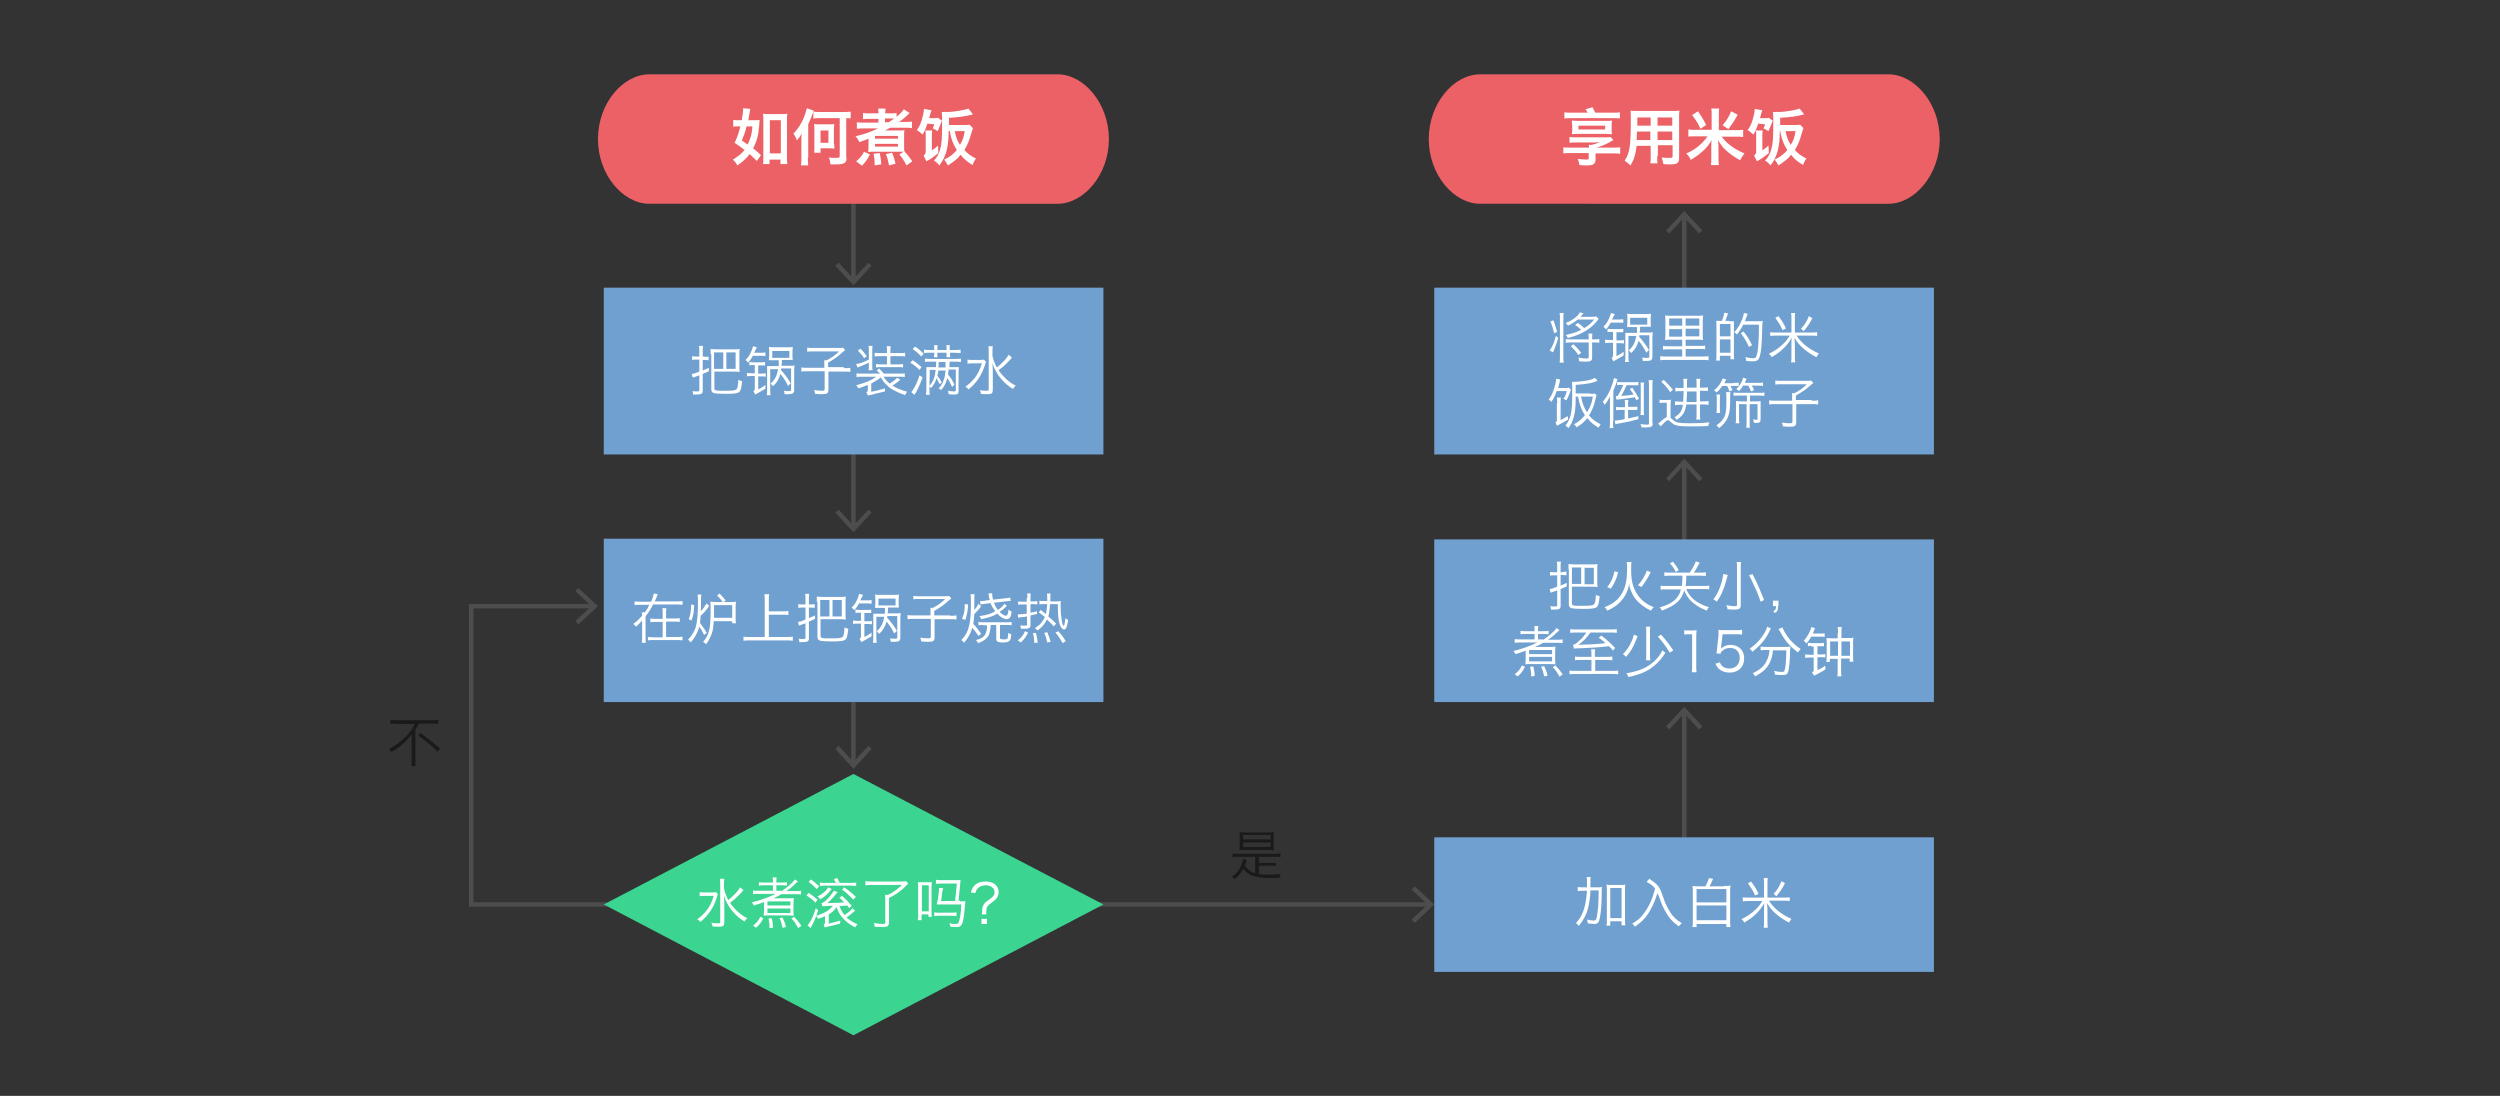 <?xml version="1.0" encoding="utf-8"?>
<!-- Generator: Adobe Illustrator 21.0.0, SVG Export Plug-In . SVG Version: 6.00 Build 0)  -->
<svg version="1.1" xmlns="http://www.w3.org/2000/svg" xmlns:xlink="http://www.w3.org/1999/xlink" x="0px" y="0px"
	 viewBox="0 0 730 320" style="enable-background:new 0 0 730 320;" xml:space="preserve">
<rect x="0" y="0" width="730" height="320" fill="#333333" stroke="none"/>
<style type="text/css">
	.st0{fill:none;stroke:#4D4D4D;stroke-width:1.3;}
	.st1{fill:#4D4D4D;}
	.st2{fill:#3BD490;}
	.st3{fill:#6FA0CF;}
	.st4{fill:#EC6166;}
	.st5{fill:#FFFFFF;}
	.st6{fill:#1A1A1A;}
</style>
<g id="Layer_1">
</g>
<g id="Layer_2">
	<g>
		<g>
			<line class="st0" x1="249.2" y1="55.5" x2="249.2" y2="81.9"/>
			<g>
				<polygon class="st1" points="243.9,77.6 244.9,76.7 249.2,81.4 253.6,76.7 254.5,77.6 249.2,83.3 				"/>
			</g>
		</g>
	</g>
	<g>
		<g>
			<line class="st0" x1="249.2" y1="127.6" x2="249.2" y2="154"/>
			<g>
				<polygon class="st1" points="243.9,149.7 244.9,148.8 249.2,153.5 253.6,148.8 254.5,149.7 249.2,155.4 				"/>
			</g>
		</g>
	</g>
	<g>
		<g>
			<line class="st0" x1="249.2" y1="196.6" x2="249.2" y2="223"/>
			<g>
				<polygon class="st1" points="243.9,218.7 244.9,217.8 249.2,222.5 253.6,217.8 254.5,218.7 249.2,224.5 				"/>
			</g>
		</g>
	</g>
	<g>
		<g>
			<g>
				<line class="st0" x1="491.8" y1="253.2" x2="491.8" y2="207.8"/>
				<g>
					<polygon class="st1" points="497.1,212.1 496.1,213 491.8,208.3 487.4,213 486.5,212.1 491.8,206.4 					"/>
				</g>
			</g>
		</g>
	</g>
	<g>
		<g>
			<g>
				<line class="st0" x1="491.8" y1="161.8" x2="491.8" y2="135.3"/>
				<g>
					<polygon class="st1" points="497.1,139.7 496.1,140.5 491.8,135.8 487.4,140.5 486.5,139.7 491.8,133.9 					"/>
				</g>
			</g>
		</g>
	</g>
	<g>
		<g>
			<g>
				<line class="st0" x1="491.8" y1="89.5" x2="491.8" y2="63"/>
				<g>
					<polygon class="st1" points="497.1,67.3 496.1,68.2 491.8,63.5 487.4,68.2 486.5,67.3 491.8,61.6 					"/>
				</g>
			</g>
		</g>
	</g>
	<g>
		<g>
			<polyline class="st0" points="177.3,264.1 137.6,264.1 137.6,177 173.2,177 			"/>
			<g>
				<polygon class="st1" points="168.9,182.3 168,181.3 172.7,177 168,172.6 168.9,171.7 174.6,177 				"/>
			</g>
		</g>
	</g>
	<g>
		<g>
			<line class="st0" x1="320.1" y1="264.1" x2="417.4" y2="264.1"/>
			<g>
				<polygon class="st1" points="413.1,269.5 412.2,268.5 416.9,264.1 412.2,259.8 413.1,258.8 418.8,264.1 				"/>
			</g>
		</g>
	</g>
	<g>
		<polygon class="st2" points="176.3,264.1 249.2,226 322.2,264.1 249.2,302.3 		"/>
	</g>
	<rect x="418.8" y="157.5" class="st3" width="145.9" height="47.5"/>
	<rect x="418.8" y="244.5" class="st3" width="145.9" height="39.3"/>
	<rect x="176.3" y="84" class="st3" width="145.9" height="48.7"/>
	<rect x="176.3" y="157.3" class="st3" width="145.9" height="47.7"/>
	<rect x="418.8" y="84" class="st3" width="145.9" height="48.7"/>
	<path class="st4" d="M566.4,40.6c0,10.4-7.3,18.9-15,18.9H432.2c-7.7,0-15-8.5-15-18.9l0,0c0-10.4,7.3-18.9,15-18.9h119.2
		C559.1,21.7,566.4,30.2,566.4,40.6L566.4,40.6z"/>
	<path class="st4" d="M323.8,40.6c0,10.4-7.3,18.9-15,18.9H189.6c-7.7,0-15-8.5-15-18.9l0,0c0-10.4,7.3-18.9,15-18.9h119.2
		C316.5,21.7,323.8,30.2,323.8,40.6L323.8,40.6z"/>
	<g>
		<g>
			<path class="st5" d="M465.9,46.6c0,1.2-0.6,1.7-2.4,1.7c-0.7,0-1.4,0-2.3-0.1c-0.1-0.6-0.2-1.1-0.5-1.8c0.9,0.1,1.9,0.2,2.5,0.2
				c0.6,0,0.7-0.1,0.7-0.4v-1.5h-5.5c-0.8,0-1.4,0-1.9,0.1V43c0.4,0.1,0.9,0.1,1.9,0.1h5.6c0-0.4,0-0.5-0.1-0.8h0.9
				c0.8-0.2,1.4-0.4,2.4-0.8c-0.6,0-1.2,0.1-1.9,0.1H460c-0.6,0-1.2,0-1.7,0.1V40c0.5,0.1,1.1,0.1,1.7,0.1h8.8c0.8,0,1.2,0,1.5-0.1
				l0.8,0.9c-0.1,0.1-0.1,0.1-0.2,0.1c-1.6,1-3,1.6-4.7,2.1h5c0.9,0,1.5,0,1.9-0.1v1.9c-0.6-0.1-1.1-0.1-1.9-0.1h-5.3V46.6z
				 M463.6,32.9c-0.2-0.3-0.3-0.5-0.6-1l2-0.6c0.3,0.6,0.5,0.9,0.8,1.6h5.3c0.8,0,1.3,0,1.9-0.1v1.8c-0.5-0.1-1-0.1-1.9-0.1h-12.4
				c-0.8,0-1.4,0-1.9,0.1v-1.8c0.6,0.1,1.1,0.1,1.9,0.1H463.6z M459,36.4c0-0.3,0-0.4,0-0.8c0-0.1,0-0.2,0-0.4c0.5,0,1,0.1,1.7,0.1
				h8.3c0.8,0,1.2,0,1.7-0.1c0,0.3-0.1,0.6-0.1,1.1v1.8c0,0.5,0,0.8,0.1,1.1c-0.5,0-0.9-0.1-1.7-0.1h-8.4c-0.6,0-1.1,0-1.6,0.1
				c0-0.3,0.1-0.8,0.1-1.1V36.4z M460.9,37.8h7.8v-1.1h-7.8V37.8z"/>
			<path class="st5" d="M483.9,45.6c0,1,0,1.6,0.1,2.1h-2.1c0.1-0.5,0.1-1.1,0.1-2.1v-3h-4.1c-0.3,2.5-0.8,4.1-1.8,5.7
				c-0.8-0.7-1-0.9-1.7-1.4c1.5-2.2,1.8-4.4,1.8-12.1c0-1.3,0-1.8-0.1-2.5c0.6,0.1,1.1,0.1,2.1,0.1h10.1c1,0,1.5,0,2.1-0.1
				c-0.1,0.6-0.1,1.1-0.1,2v11.8c0,1.5-0.5,1.9-2.6,1.9c-0.6,0-1.5,0-2-0.1c-0.1-0.7-0.2-1.1-0.5-1.9c0.9,0.1,1.7,0.1,2.3,0.1
				c0.8,0,0.9-0.1,0.9-0.5v-3.2h-4.3V45.6z M482,38.4h-4l-0.1,2.5h4V38.4z M482,34.3h-3.9v1.9l0,0.5h3.9V34.3z M488.3,36.7v-2.4
				h-4.3v2.4H488.3z M488.3,40.9v-2.5h-4.3v2.5H488.3z"/>
			<path class="st5" d="M502.7,39.9c0.5,0.6,1.3,1.6,2.1,2.2c1.2,1,2.8,2,4.6,2.7c-0.5,0.6-0.8,1-1.3,2c-1.9-1.1-3-1.9-4.1-2.9
				c-1-0.9-1.6-1.7-2.3-3c0,0.2,0,0.3,0,0.4c0,0.4,0.1,0.8,0.1,1.3v3.3c0,0.8,0,1.5,0.1,2.3h-2.3c0.1-0.6,0.1-1.4,0.1-2.3v-3.3
				c0-0.7,0-1.1,0.1-1.7c-0.8,1.4-1.5,2.3-2.9,3.5c-1,0.9-1.9,1.5-3.2,2.3c-0.3-0.7-0.7-1.3-1.3-1.9c2.5-1,4.8-2.9,6.2-5h-3.4
				c-0.9,0-1.6,0-2.2,0.1v-2.1c0.5,0.1,1.2,0.1,2.2,0.1h4.6v-4.5c0-0.7,0-1.2-0.1-1.7h2.3c-0.1,0.5-0.1,1-0.1,1.7V38h4.9
				c0.9,0,1.6,0,2.2-0.1V40c-0.6-0.1-1.3-0.1-2.2-0.1H502.7z M496.5,37.6c-0.6-1.5-1.2-2.4-2.4-4l1.7-1.1c1.2,1.7,1.7,2.6,2.4,4
				L496.5,37.6z M503,36.6c1.2-1.5,1.8-2.4,2.5-4.1l1.9,1c-0.9,1.7-1.6,2.7-2.7,4.2L503,36.6z"/>
			<path class="st5" d="M513.4,36.1c-0.5,1.5-0.8,2.2-1.4,3.2c-1-0.9-1.3-1.1-1.7-1.3c0.6-0.8,1-1.5,1.4-2.8
				c0.4-1.3,0.6-2.2,0.7-3.4l2.2,0.4c-0.1,0.3-0.1,0.3-0.2,0.6c0,0.1,0,0.1-0.1,0.2c-0.2,0.9-0.3,1.3-0.4,1.5l1.6,0h0.1
				c0.3,0,0.6,0,0.9-0.1l1.2,0.9c-0.2,0.3-0.3,0.4-0.4,0.8c-0.3,0.8-0.7,1.7-0.9,2.2c-0.2-0.1-0.2-0.1-0.5-0.3
				c-0.6-0.4-0.7-0.4-1-0.5c0.3-0.5,0.4-0.7,0.5-1.2L513.4,36.1z M514.6,43.9c0.5-0.3,1.3-0.9,1.8-1.4l0.1,2.2
				c-0.8,0.6-1.1,0.9-1.7,1.3c-0.3,0.2-0.4,0.3-1.1,0.7c-0.4,0.2-0.4,0.2-0.7,0.4l-0.8-1.7c0.4-0.3,0.5-0.5,0.6-0.9l0-4.8v-0.1
				c0-0.8,0-1.1-0.1-1.5h2c-0.1,0.6-0.1,1.2-0.1,1.6V43.9z M524.1,36.5c0.8,0,1.2,0,1.5-0.1l1,1c-0.1,0.4-0.1,0.4-0.6,1.9
				c-0.5,1.9-1.1,3.2-1.9,4.5c1,1.1,1.8,1.7,3.4,2.5c-0.4,0.5-0.6,0.8-1,1.9c-1.6-1-2.4-1.6-3.5-3c-0.9,1.2-2,2-3.7,3.1
				c-0.5-0.9-0.7-1.2-1.1-1.7c1.7-0.8,2.7-1.6,3.7-2.8c-1.2-1.9-1.6-3-2.1-5.6h-0.1c0,2.5-0.2,4.1-0.5,5.4c-0.2,1-0.6,2-1.1,3
				c-0.3,0.5-0.5,0.9-1.1,1.7c-0.6-0.7-0.9-1-1.6-1.4c1-1.1,1.4-1.9,1.8-3.2c0.5-1.7,0.6-3.4,0.6-8.2c0-1.5,0-2-0.1-2.8
				c2.1,0,2.7,0,4-0.2c1.6-0.2,3-0.5,3.8-0.8l1.3,1.7c-2.3,0.6-3.8,0.8-7,1l0,2.1H524.1z M521.4,38.3c0.3,1.7,0.7,2.7,1.5,4
				c0.8-1.3,1.1-2.1,1.4-4H521.4z"/>
		</g>
	</g>
	<g>
		<path class="st5" d="M205.8,104.2c0.5,0,0.8,0,1.1-0.1v1.1c-0.4,0-0.6-0.1-1.1-0.1h-0.6v3.1c0.1,0,0.1,0,0.2-0.1
			c0.3-0.1,0.7-0.3,1.6-0.7v1c-0.6,0.3-0.6,0.3-1.8,0.8v4.9c0,0.9-0.4,1.1-2,1.1c-0.2,0-0.4,0-0.8,0c0-0.4-0.1-0.6-0.2-1
			c0.5,0.1,1,0.1,1.3,0.1c0.6,0,0.7-0.1,0.7-0.4v-4.3c-0.1,0-0.7,0.3-0.9,0.3c-0.2,0.1-0.4,0.2-0.8,0.3c-0.1,0-0.1,0-0.2,0.1
			l-0.3-1.1c0.7-0.1,0.8-0.1,2.2-0.7v-3.5h-0.9c-0.4,0-0.8,0-1.2,0.1v-1.1c0.4,0.1,0.8,0.1,1.2,0.1h0.9v-1.5c0-0.7,0-1.1-0.1-1.6
			h1.2c-0.1,0.5-0.1,0.9-0.1,1.6v1.5H205.8z M207.5,103.4c0-0.8,0-1,0-1.5c0.5,0,0.8,0.1,1.5,0.1h5.5c0.7,0,1.1,0,1.5-0.1
			c-0.1,0.4-0.1,0.8-0.1,1.4v3.8c0,0.6,0,1.1,0.1,1.5c-0.4,0-0.8-0.1-1.5-0.1h-5.9v4.8c0,0.4,0.1,0.6,0.5,0.7
			c0.4,0.1,1.2,0.1,2.8,0.1c2.1,0,2.9-0.1,3.2-0.5c0.3-0.3,0.4-1.1,0.5-2.7c0.4,0.2,0.6,0.3,1.1,0.4c-0.2,2.1-0.4,2.8-0.9,3.2
			c-0.5,0.4-1.6,0.5-4,0.5c-2,0-2.8-0.1-3.3-0.2c-0.6-0.2-0.8-0.5-0.8-1.2V103.4z M211.2,102.9h-2.7v4.8h2.7V102.9z M214.8,107.7
			v-4.8h-2.7v4.8H214.8z"/>
		<path class="st5" d="M219.9,103.8c-0.5,0.9-0.8,1.4-1.5,2.1c-0.2-0.4-0.4-0.5-0.7-0.8c0.9-0.9,1.2-1.4,1.8-2.8
			c0.1-0.3,0.3-0.9,0.4-1.2l1.1,0.3c-0.1,0.3-0.1,0.3-0.4,0.8c0,0-0.1,0.3-0.4,0.8h1.8c0.8,0,1.2,0,1.5-0.1v1.1
			c-0.4-0.1-0.8-0.1-1.5-0.1H219.9z M219.6,109.8c-0.6,0-1.1,0-1.5,0.1v-1c0.4,0,0.9,0.1,1.5,0.1h0.8v-2.4h-0.5
			c-0.3,0-0.8,0-1.1,0.1v-1c0.4,0,0.6,0.1,1.1,0.1h2.4c0.4,0,0.8,0,1.1-0.1v1c-0.4,0-0.7,0-1.1,0h-0.9v2.4h0.7c0.6,0,1,0,1.5-0.1v1
			c-0.5-0.1-1-0.1-1.5-0.1h-0.7v3.8c0.6-0.3,1.5-0.8,2.1-1.3l0,1.1c-0.6,0.3-1.5,0.9-1.9,1.1c-0.7,0.4-0.7,0.4-1.1,0.6l-0.5-1
			c0.3-0.2,0.4-0.3,0.4-0.6v-3.8H219.6z M230.1,112.7c-0.5-1.1-1.1-2.1-2.2-3.5c-0.5,1.6-1.1,2.6-2.2,3.6c-0.2-0.3-0.3-0.5-0.7-0.8
			c1.3-1.1,1.9-2.4,2.2-4.2h-2.3v5.8c0,0.8,0,1.2,0.1,1.8h-1.1c0.1-0.5,0.1-1,0.1-1.8v-5.3c0-0.6,0-1,0-1.4c0.3,0,0.6,0,1.1,0h2.3
			c0-0.2,0-0.5,0-0.9v-0.8h-1.5c-0.6,0-1,0-1.4,0c0-0.4,0.1-0.7,0.1-1.3v-1.3c0-0.5,0-0.9-0.1-1.3c0.4,0.1,0.9,0.1,1.4,0.1h4.2
			c0.6,0,1,0,1.4-0.1c0,0.4-0.1,0.7-0.1,1.3v1.2c0,0.6,0,1,0.1,1.3c-0.4,0-0.4,0-1.5,0h-1.7v0.8c0,0.1,0,0.3-0.1,0.7
			c0,0,0,0.1,0,0.2h2.5c0.7,0,1,0,1.3-0.1c0,0.4-0.1,0.8-0.1,1.4v5.8c0,0.9-0.4,1.2-1.7,1.2c-0.3,0-0.6,0-1.1,0c0-0.4-0.1-0.6-0.2-1
			c0.7,0.1,1,0.1,1.5,0.1c0.5,0,0.6-0.1,0.6-0.4v-6.2h-2.9c0,0.2,0,0.2-0.1,0.4c1,1.1,2,2.4,2.9,3.9L230.1,112.7z M225.5,104.5h5v-2
			h-5V104.5z"/>
		<path class="st5" d="M246.4,107.5c0.9,0,1.4,0,1.9-0.1v1.2c-0.6-0.1-1.1-0.1-1.9-0.1h-4.5v5.3c0,1.1-0.4,1.3-1.9,1.3
			c-0.5,0-1,0-2-0.1c-0.1-0.5-0.1-0.7-0.3-1.1c1,0.1,1.6,0.2,2.3,0.2c0.6,0,0.8-0.1,0.8-0.5v-5.2h-4.8c-0.8,0-1.4,0-2,0.1v-1.2
			c0.6,0.1,1.1,0.1,2,0.1h4.7v-1.1c0-0.4,0-0.7,0-1.1h0.7c1.5-0.8,2.4-1.4,3.6-2.6h-7.7c-0.6,0-1.2,0-1.6,0.1v-1.2
			c0.5,0.1,1,0.1,1.6,0.1h7.6c0.7,0,1,0,1.2-0.1l0.7,0.7c-0.4,0.3-0.4,0.4-0.6,0.5c-1.8,1.6-2.4,2-4.4,3.2v1.3H246.4z"/>
		<path class="st5" d="M262.9,110.9c-0.8,0.7-1.4,1.1-2.3,1.7c1.2,0.8,2.6,1.3,4.3,1.8c-0.3,0.3-0.4,0.5-0.6,1
			c-1.4-0.5-2.1-0.8-3.4-1.5c-1-0.5-1.4-0.9-2.1-1.6c-0.7-0.7-1.1-1.2-1.6-2.1c-0.7,0.6-1.9,1.3-2.8,1.8v2.4c1-0.2,2.8-0.6,4-1v0.9
			c-1.2,0.3-1.2,0.3-2.9,0.7c-1.2,0.3-1.9,0.5-2.1,0.5l-0.4-1c0.3-0.1,0.4-0.3,0.4-0.6v-1.5c-0.8,0.3-1.7,0.7-2.8,1
			c-0.2-0.4-0.2-0.5-0.6-0.9c1-0.3,2.4-0.7,3.4-1.1c0.9-0.4,1.6-0.8,2.5-1.4h-4.1c-0.7,0-1.2,0-1.7,0.1V109c0.5,0.1,1,0.1,1.7,0.1
			h5.2c-0.4-0.4-0.7-0.7-1-0.9l0.7-0.6c0.7,0.7,0.7,0.7,1.4,1.5h4.4c0.8,0,1.3,0,1.7-0.1v1.1c-0.5-0.1-1-0.1-1.7-0.1H258
			c0.5,0.8,1.1,1.5,1.8,2c1-0.6,1.5-1,2.2-1.7L262.9,110.9z M253.7,105.9c-0.6,0.3-1.5,0.7-2.5,1.1c-0.4,0.2-0.5,0.2-0.8,0.3l-0.4-1
			c1-0.1,2.1-0.5,3.7-1.3v-2.7c0-0.6,0-0.9-0.1-1.3h1.2c-0.1,0.4-0.1,0.6-0.1,1.3v4.4c0,0.8,0,1,0.1,1.4h-1.2
			c0.1-0.4,0.1-0.7,0.1-1.4V105.9z M251.2,101.8c0.9,0.8,1.2,1.3,1.9,2.2l-0.8,0.6c-0.5-0.9-1-1.4-1.8-2.2L251.2,101.8z M257,104
			c-0.7,0-1.2,0-1.6,0.1V103c0.4,0.1,0.8,0.1,1.6,0.1h2v-0.7c0-0.6,0-0.9-0.1-1.3h1.2c-0.1,0.4-0.1,0.6-0.1,1.3v0.7h2.7
			c0.8,0,1.2,0,1.6-0.1v1.1c-0.4-0.1-0.8-0.1-1.6-0.1H260v2.4h2.1c0.8,0,1.1,0,1.6-0.1v1c-0.4-0.1-0.8-0.1-1.5-0.1h-4.8
			c-0.7,0-1.1,0-1.6,0.1v-1c0.4,0.1,0.8,0.1,1.5,0.1h1.7V104H257z"/>
		<path class="st5" d="M266.5,105.2c1.1,0.7,1.6,1.1,2.6,2l-0.6,0.8c-1.1-1-1.5-1.4-2.7-2.1L266.5,105.2z M269.4,110.2
			c-0.4,1.1-0.5,1.4-1,2.5c-0.3,0.6-0.7,1.6-1.2,2.3c0,0,0,0.1-0.1,0.1c0,0,0,0,0,0c0,0,0,0.1-0.1,0.2l-0.9-0.8
			c0.2-0.2,0.3-0.4,0.5-0.7c0.8-1.2,1.3-2.4,1.9-4.2L269.4,110.2z M267.2,101.2c1.2,0.8,1.6,1.2,2.5,2.1l-0.7,0.8
			c-1-1.1-1.4-1.4-2.5-2.2L267.2,101.2z M278.6,102.2c0.8,0,1.4,0,1.9-0.1v1c-0.6,0-1.2-0.1-1.9-0.1h-1.2v0.4c0,0.3,0,0.7,0.1,0.9
			h-1.1c0-0.1,0-0.1,0-0.2v-0.2c0-0.3,0-0.3,0-0.5v-0.4h-2.7v0.2c0,0.2,0,0.2,0,0.3s0,0.6,0.1,0.8h-1.1c0.1-0.3,0.1-0.7,0.1-1
			c0,0,0,0,0-0.1v-0.2h-1.1c-0.9,0-1.3,0-1.9,0.1v-1c0.5,0.1,1.1,0.1,1.9,0.1h1.1v-0.4c0-0.6,0-0.7-0.1-1h1.1
			c-0.1,0.4-0.1,0.4-0.1,1v0.4h2.7v-0.4c0-0.6,0-0.7-0.1-1h1.1c-0.1,0.4-0.1,0.5-0.1,1v0.4H278.6z M274.3,112.1
			c-0.3-0.7-0.5-1.1-0.8-1.7c-0.3,1.1-0.8,1.9-1.6,2.9c-0.1-0.1-0.2-0.1-0.2-0.2c-0.1-0.1-0.2-0.1-0.3-0.2v1c0,0.7,0,1,0.1,1.4h-1.1
			c0-0.5,0.1-1,0.1-1.4v-5.5c0-0.5,0-0.8,0-1.2c0.3,0,0.4,0,1.1,0h1.7c0-0.7,0-0.9,0.1-1.6l-2.1,0h0c-0.4,0-0.8,0-1.2,0.1v-1
			c0.4,0.1,0.8,0.1,1.3,0.1h7.9c0.5,0,0.9,0,1.3-0.1v1c-0.4,0-0.8-0.1-1.3-0.1h-2l-0.1,1.6h1.9c0.4,0,0.6,0,0.9,0
			c0,0.5-0.1,0.8-0.1,1.2v5.8c0,0.8-0.3,1-1.3,1c-0.4,0-0.9,0-1.6-0.1c0-0.3-0.1-0.5-0.2-1c0.7,0.1,1.2,0.2,1.8,0.2
			c0.4,0,0.5-0.1,0.5-0.4v-6H277c-0.1,1-0.1,1-0.2,1.4c0.3,0.4,0.6,0.8,0.9,1.2c0,0,0.4,0.6,1,1.8L278,113c-0.5-1.1-0.6-1.4-1.4-2.6
			c-0.4,1.6-0.9,2.5-1.8,3.5c-0.1,0-0.1-0.1-0.1-0.1c-0.2-0.2-0.2-0.2-0.3-0.2c-0.1-0.1-0.2-0.1-0.3-0.2c0.8-0.9,1.2-1.5,1.5-2.6
			c0.3-0.8,0.4-1.4,0.5-2.6H274c-0.1,0.8-0.1,1-0.3,1.5c0.5,0.6,0.9,1.2,1.3,2.1L274.3,112.1z M271.4,112.7c0.6-0.8,1-1.3,1.3-2.2
			c0.3-0.8,0.4-1.5,0.5-2.5h-1.7L271.4,112.7z M274.1,105.7c0,0.6,0,1.1-0.1,1.6h2.1c0-0.7,0-0.9,0-1.6L274.1,105.7z"/>
		<path class="st5" d="M287.9,105.6c-0.1,0.3-0.1,0.4-0.3,1c-0.9,2.9-2.5,5.3-4.8,7.1c-0.3-0.4-0.5-0.5-0.9-0.8
			c1-0.7,1.8-1.4,2.7-2.5c1-1.3,1.6-2.6,2.1-4.3H284c-0.7,0-1.1,0-1.5,0.1V105c0.4,0.1,0.8,0.1,1.6,0.1h1.7c0.8,0,1.2,0,1.5-0.1
			L287.9,105.6z M289.8,103.9c0.2,1,0.4,1.6,0.9,2.7c0.1,0.3,0.3,0.5,0.4,0.7c1.8-1.5,2.9-2.7,3.4-3.7l1,0.8
			c-0.2,0.2-0.2,0.2-0.4,0.5c-0.4,0.4-1.5,1.6-2.1,2.1c-0.4,0.3-0.4,0.3-1.4,1.1c0.5,0.8,1.2,1.6,1.9,2.3c1,0.9,1.8,1.6,3.1,2.2
			c-0.4,0.4-0.6,0.6-0.8,1c-1.3-0.8-2.4-1.7-3.4-2.9c-0.7-0.8-1.3-1.7-1.8-2.7c-0.4-0.7-0.5-1.1-0.8-2c0.1,1.4,0.1,2.3,0.1,3.1v4.7
			c0,1-0.3,1.3-1.5,1.3c-0.6,0-1.2,0-2-0.1c0-0.5-0.1-0.7-0.3-1.1c0.9,0.2,1.5,0.2,2.1,0.2c0.4,0,0.5-0.1,0.5-0.5v-10.9
			c0-0.6,0-1.1-0.1-1.6h1.3c-0.1,0.5-0.1,1-0.1,1.6V103.9z"/>
	</g>
	<g>
		<path class="st5" d="M197.6,175.6c0.8,0,1.3,0,1.7-0.1v1.1c-0.4,0-1-0.1-1.7-0.1h-6.9c-0.5,1.1-1.5,2.6-2.2,3.5v6.1
			c0,0.7,0,1.2,0.1,1.6h-1.2c0.1-0.4,0.1-0.9,0.1-1.6v-4.9c-0.7,0.8-1,1.1-1.8,1.8c-0.2-0.3-0.4-0.5-0.8-0.8
			c1.1-0.8,1.8-1.5,2.6-2.4c0-0.4,0-0.7-0.1-1h0.9c0.6-0.8,0.8-1.1,1.3-2.2h-2.5c-0.8,0-1.3,0-1.8,0.1v-1.1c0.4,0.1,0.9,0.1,1.8,0.1
			h3c0.5-1,0.7-1.8,0.8-2.4l1.2,0.2c-0.1,0.2-0.2,0.3-0.3,0.7c-0.2,0.4-0.5,1.1-0.6,1.4H197.6z M197,180.6c0.8,0,1.1,0,1.5-0.1v1.1
			c-0.4,0-0.8-0.1-1.5-0.1h-2.5v4.5h3.2c0.8,0,1.2,0,1.6-0.1v1.1c-0.6-0.1-1-0.1-1.6-0.1h-6.9c-0.6,0-1.1,0-1.6,0.1V186
			c0.5,0,1,0.1,1.6,0.1h2.7v-4.5h-2.1c-0.7,0-1.1,0-1.5,0.1v-1.1c0.4,0.1,0.8,0.1,1.5,0.1h2.1v-1.4c0-0.9,0-1.3-0.1-1.7h1.2
			c-0.1,0.4-0.1,0.8-0.1,1.7v1.3H197z"/>
		<path class="st5" d="M204.8,173.6c-0.1,0.4-0.1,0.7-0.1,1.2c0,1.8,0,3.1-0.1,3.7c0.8-0.8,1.2-1.5,1.7-2.3l0.8,0.7
			c-0.2,0.2-0.2,0.2-0.4,0.6c-0.5,0.7-1.1,1.4-2.1,2.3c-0.1,1-0.1,1-0.2,2.1c1,1.3,1.3,1.8,2,2.9l-0.8,0.6c-0.5-1-0.8-1.5-1.4-2.4
			c-0.5,1.7-1.2,3.1-2.5,4.6c-0.3-0.4-0.4-0.5-0.8-0.8c1.1-1.2,1.7-2.2,2.2-3.5c0.5-1.6,0.7-3.7,0.7-7.8c0-1.1,0-1.3-0.1-1.9H204.8z
			 M201.1,180.8c0.5-1.3,0.7-2.3,0.7-4.3l0.9,0.2c-0.1,2.2-0.2,2.9-0.8,4.5L201.1,180.8z M213.3,175.8c0.8,0,1.2,0,1.6-0.1
			c0,0.2-0.1,0.8-0.1,1.5v2.8c0,0.9,0,1.5,0.1,2h-1.1v-0.6h-5.4c-0.1,1.6-0.2,2.7-0.6,3.7c-0.4,1.1-0.8,1.9-1.6,3
			c-0.4-0.3-0.5-0.4-0.9-0.7c1.1-1.2,1.6-2.4,1.9-4c0.2-1,0.3-2.7,0.3-5.9c0-0.9,0-1.4-0.1-1.8c0.4,0,0.8,0.1,1.6,0.1h2
			c-0.4-0.7-1-1.3-1.6-1.9l0.7-0.6c0.8,0.8,1.2,1.3,1.8,2l-0.6,0.5H213.3z M213.8,180.4v-3.7h-5.3v1c0,1.3,0,2,0,2.7H213.8z"/>
		<path class="st5" d="M228.5,178.5c0.7,0,1.2,0,1.7-0.1v1.2c-0.5-0.1-1-0.1-1.7-0.1h-4v6.5h5.2c0.8,0,1.2,0,1.8-0.1v1.2
			c-0.6-0.1-1.1-0.1-1.8-0.1H219c-0.7,0-1.3,0-1.9,0.1v-1.2c0.5,0.1,1.1,0.1,1.9,0.1h4.3v-10.8c0-0.6,0-1.1-0.1-1.7h1.4
			c-0.1,0.5-0.1,1.1-0.1,1.7v3.3H228.5z"/>
		<path class="st5" d="M236.8,176.5c0.5,0,0.8,0,1.1-0.1v1.1c-0.4,0-0.6-0.1-1.1-0.1h-0.6v3.1c0.1,0,0.1,0,0.2-0.1
			c0.3-0.1,0.7-0.3,1.6-0.7v1c-0.6,0.3-0.6,0.3-1.8,0.8v4.9c0,0.9-0.4,1.1-2,1.1c-0.2,0-0.4,0-0.8,0c0-0.4-0.1-0.6-0.2-1
			c0.5,0.1,1,0.1,1.3,0.1c0.6,0,0.7-0.1,0.7-0.4V182c-0.1,0-0.7,0.3-0.9,0.3c-0.2,0.1-0.4,0.2-0.8,0.3c-0.1,0-0.1,0-0.2,0.1
			l-0.3-1.1c0.7-0.1,0.8-0.1,2.2-0.7v-3.5h-0.9c-0.4,0-0.8,0-1.2,0.1v-1.1c0.4,0.1,0.8,0.1,1.2,0.1h0.9V175c0-0.7,0-1.1-0.1-1.6h1.2
			c-0.1,0.5-0.1,0.9-0.1,1.6v1.5H236.8z M238.5,175.7c0-0.8,0-1,0-1.5c0.5,0,0.8,0.1,1.5,0.1h5.5c0.7,0,1.1,0,1.5-0.1
			c-0.1,0.4-0.1,0.8-0.1,1.4v3.8c0,0.6,0,1.1,0.1,1.5c-0.4,0-0.8-0.1-1.5-0.1h-5.9v4.8c0,0.4,0.1,0.6,0.5,0.7
			c0.4,0.1,1.2,0.1,2.8,0.1c2.1,0,2.9-0.1,3.2-0.5c0.3-0.3,0.4-1.1,0.5-2.7c0.4,0.2,0.6,0.3,1.1,0.4c-0.2,2.1-0.4,2.8-0.9,3.2
			c-0.5,0.4-1.6,0.5-4,0.5c-2,0-2.8-0.1-3.3-0.2c-0.6-0.2-0.8-0.5-0.8-1.2V175.7z M242.2,175.2h-2.7v4.8h2.7V175.2z M245.8,180v-4.8
			h-2.7v4.8H245.8z"/>
		<path class="st5" d="M250.9,176.1c-0.5,0.9-0.8,1.4-1.5,2.1c-0.2-0.4-0.4-0.5-0.7-0.8c0.9-0.9,1.2-1.4,1.8-2.8
			c0.1-0.3,0.3-0.9,0.4-1.2l1.1,0.3c-0.1,0.3-0.1,0.3-0.4,0.8c0,0-0.1,0.3-0.4,0.8h1.8c0.8,0,1.2,0,1.5-0.1v1.1
			c-0.4-0.1-0.8-0.1-1.5-0.1H250.9z M250.6,182.1c-0.6,0-1.1,0-1.5,0.1v-1c0.4,0,0.9,0.1,1.5,0.1h0.8v-2.4h-0.5
			c-0.3,0-0.8,0-1.1,0.1v-1c0.4,0,0.6,0.1,1.1,0.1h2.4c0.4,0,0.8,0,1.1-0.1v1c-0.4,0-0.7,0-1.1,0h-0.9v2.4h0.7c0.6,0,1,0,1.5-0.1v1
			c-0.5-0.1-1-0.1-1.5-0.1h-0.7v3.8c0.6-0.3,1.5-0.8,2.1-1.3l0,1.1c-0.6,0.3-1.5,0.9-1.9,1.1c-0.7,0.4-0.7,0.4-1.1,0.6l-0.5-1
			c0.3-0.2,0.4-0.3,0.4-0.6v-3.8H250.6z M261.1,185c-0.5-1.1-1.1-2.1-2.2-3.5c-0.5,1.6-1.1,2.6-2.2,3.6c-0.2-0.3-0.3-0.5-0.7-0.8
			c1.3-1.1,1.9-2.4,2.2-4.2h-2.3v5.8c0,0.8,0,1.2,0.1,1.8h-1.1c0.1-0.5,0.1-1,0.1-1.8v-5.3c0-0.6,0-1,0-1.4c0.3,0,0.6,0,1.1,0h2.3
			c0-0.2,0-0.5,0-0.9v-0.8h-1.5c-0.6,0-1,0-1.4,0c0-0.4,0.1-0.7,0.1-1.3v-1.3c0-0.5,0-0.9-0.1-1.3c0.4,0.1,0.9,0.1,1.4,0.1h4.2
			c0.6,0,1,0,1.4-0.1c0,0.4-0.1,0.7-0.1,1.3v1.2c0,0.6,0,1,0.1,1.3c-0.4,0-0.4,0-1.5,0h-1.7v0.8c0,0.1,0,0.3-0.1,0.7
			c0,0,0,0.1,0,0.2h2.5c0.7,0,1,0,1.3-0.1c0,0.4-0.1,0.8-0.1,1.4v5.8c0,0.9-0.4,1.2-1.7,1.2c-0.3,0-0.6,0-1.1,0c0-0.4-0.1-0.6-0.2-1
			c0.7,0.1,1,0.1,1.5,0.1c0.5,0,0.6-0.1,0.6-0.4v-6.2h-2.9c0,0.2,0,0.2-0.1,0.4c1,1.1,2,2.4,2.9,3.9L261.1,185z M256.5,176.8h5v-2
			h-5V176.8z"/>
		<path class="st5" d="M277.4,179.8c0.9,0,1.4,0,1.9-0.1v1.2c-0.6-0.1-1.1-0.1-1.9-0.1h-4.5v5.3c0,1.1-0.4,1.3-1.9,1.3
			c-0.5,0-1,0-2-0.1c-0.1-0.5-0.1-0.7-0.3-1.1c1,0.1,1.6,0.2,2.3,0.2c0.6,0,0.8-0.1,0.8-0.5v-5.2h-4.8c-0.8,0-1.4,0-2,0.1v-1.2
			c0.6,0.1,1.1,0.1,2,0.1h4.7v-1.1c0-0.4,0-0.7,0-1.1h0.7c1.5-0.8,2.4-1.4,3.6-2.6h-7.7c-0.6,0-1.2,0-1.6,0.1V174
			c0.5,0.1,1,0.1,1.6,0.1h7.6c0.7,0,1,0,1.2-0.1l0.7,0.7c-0.4,0.3-0.4,0.4-0.6,0.5c-1.8,1.6-2.4,2-4.4,3.2v1.3H277.4z"/>
		<path class="st5" d="M285.7,185.7c-0.7-1.1-1.4-2-1.8-2.4c-0.4,1.6-1.2,3-2.4,4.4c-0.2-0.4-0.4-0.5-0.8-0.8c1.3-1.3,2-2.7,2.4-4.7
			c0.3-1.4,0.4-3.6,0.4-6.1c0-1.6,0-2-0.1-2.6h1.2c-0.1,0.5-0.1,0.5-0.1,3c0,0.5,0,0.9,0,1.6c0.5-0.5,0.8-1,1.2-1.8l0.8,0.7
			c-0.7,1-1.3,1.6-2,2.3c-0.1,1.6-0.2,2.1-0.3,2.9c0.8,0.8,1.5,1.7,2.3,2.9L285.7,185.7z M280.9,180.7c0.3-0.7,0.4-1.1,0.6-1.8
			c0.2-0.9,0.2-1.5,0.2-2.5l1,0.1c-0.1,1.9-0.3,2.9-0.8,4.5L280.9,180.7z M287.1,182.5c-0.6,0-1,0-1.4,0.1v-1
			c0.4,0.1,0.7,0.1,1.4,0.1h6.9c0.7,0,1,0,1.4-0.1v1c-0.4-0.1-0.8-0.1-1.4-0.1h-2v3.7c0,0.4,0.3,0.5,1.2,0.5c0.5,0,0.9-0.1,1-0.3
			c0.1-0.2,0.2-0.7,0.2-1.6c0.3,0.2,0.6,0.3,0.9,0.4c-0.1,1.2-0.2,1.6-0.5,1.9c-0.3,0.3-0.8,0.5-1.8,0.5c-1.6,0-2.1-0.2-2.1-1.1v-4
			h-1.6c-0.1,1.5-0.3,2.5-0.7,3.2c-0.6,0.9-1.5,1.6-3,2.1c-0.2-0.4-0.3-0.6-0.6-0.9c1.5-0.4,2.3-0.9,2.7-1.7
			c0.3-0.5,0.5-1.3,0.5-2.2l0-0.4H287.1z M294,176.9c-0.2,0.2-0.2,0.2-0.5,0.5c-0.4,0.4-0.9,0.8-1.6,1.3c0.8,0.7,1.4,1.1,1.8,1.1
			c0.3,0,0.4-0.2,0.6-0.6c0.1-0.3,0.1-0.6,0.2-1.2c0.3,0.3,0.5,0.4,0.9,0.6c-0.1,0.9-0.2,1.2-0.4,1.6c-0.2,0.4-0.6,0.6-1,0.6
			c-0.8,0-1.8-0.5-2.8-1.6c-1.3,0.8-2.7,1.2-4.7,1.6c-0.1-0.3-0.2-0.5-0.5-0.9c1.4-0.2,1.9-0.3,2.8-0.6c0.7-0.2,1.2-0.5,1.8-0.8
			c-0.6-0.8-1-1.5-1.4-2.4l-1.5,0.2c-0.6,0.1-1,0.1-1.4,0.2l-0.1-1c0.2,0,0.2,0,0.4,0c0.3,0,0.5,0,1-0.1l1.4-0.2
			c-0.2-0.9-0.3-1-0.3-1.4c0-0.2,0-0.2-0.1-0.5l1.1-0.1c0,0,0,0.1,0,0.1c0,0.4,0.1,1.2,0.3,1.8l3.6-0.4c0.6-0.1,1.1-0.1,1.4-0.2
			l0.1,1c-0.1,0-0.2,0-0.2,0c-0.3,0-0.7,0-1.2,0.1l-3.5,0.4c0.4,0.8,0.7,1.5,1.2,2.1c0.9-0.6,1.6-1.3,1.9-1.8L294,176.9z"/>
		<path class="st5" d="M297.2,187c1.1-0.9,1.6-1.5,2.1-2.7l0.9,0.4c-0.6,1.3-1.1,1.9-2.1,2.9L297.2,187z M300,174.6
			c0-0.6,0-0.9-0.1-1.3h1.1c-0.1,0.4-0.1,0.6-0.1,1.3v1h1c0.5,0,0.6,0,1-0.1v1c-0.3,0-0.5-0.1-1-0.1h-1v2.5c0.7-0.1,1-0.2,1.9-0.4
			v0.8c-1,0.2-1.4,0.3-1.9,0.4v2.8c0,0.8-0.4,1.1-1.4,1.1c-0.4,0-0.8,0-1.4,0c0-0.4-0.1-0.6-0.2-1c0.6,0.1,1.1,0.1,1.5,0.1
			c0.4,0,0.5-0.1,0.5-0.4V180c-0.4,0.1-1.1,0.2-1.6,0.2c-0.4,0.1-0.7,0.1-1,0.2l-0.1-1c0.1,0,0.2,0,0.2,0c0.5,0,1.6-0.1,2.4-0.2
			v-2.7h-1.3c-0.5,0-0.8,0-1.2,0.1v-1c0.4,0.1,0.6,0.1,1.2,0.1h1.3V174.6z M302,187.7c0-1.2-0.1-1.9-0.4-2.8l0.9-0.1
			c0.2,0.9,0.4,1.7,0.5,2.9L302,187.7z M306.6,176.5c-0.1,1.7-0.2,2.4-0.5,3.5c0.7,0.6,1.4,1.2,2.3,2.1l-0.7,0.8
			c-0.8-0.9-1.1-1.2-2-2c-0.2,0.5-0.6,1.1-1,1.6c-0.5,0.6-0.9,1-1.8,1.6c-0.2-0.3-0.4-0.5-0.7-0.7c0.9-0.6,1.4-0.9,1.9-1.6
			c0.4-0.5,0.7-1,1-1.6c-0.5-0.5-0.9-0.7-1.8-1.4l0.6-0.7c0.7,0.6,0.8,0.6,1.5,1.2c0.2-0.8,0.3-1.9,0.4-2.9h-1.2
			c-0.4,0-0.8,0-1.1,0.1v-1.1c0.3,0.1,0.7,0.1,1.1,0.1h1.2c0-0.3,0-0.4,0-0.5c0-0.9,0-1.3-0.1-1.7h1.1c-0.1,0.4-0.1,0.4-0.1,2.3h1.8
			c0.5,0,0.9,0,1.3-0.1c-0.1,0.3-0.1,0.7-0.1,1.6c0,1.7,0.2,3.3,0.4,4.5c0.1,0.6,0.2,0.8,0.5,1.2c0.2-0.3,0.2-0.3,0.3-0.8
			c0.1-0.6,0.1-0.9,0.2-1.5c0.3,0.3,0.5,0.4,0.8,0.5c-0.3,2.1-0.6,2.8-1.2,2.8c-0.5,0-1-0.6-1.3-1.6c-0.4-1.3-0.5-2.9-0.5-5.8H306.6
			z M305.8,187.6c-0.3-1.3-0.5-2-0.9-2.8l0.9-0.2c0.4,0.9,0.6,1.5,1,2.8L305.8,187.6z M310.3,187.8c-0.7-1.2-1.1-1.9-2.1-3.1
			l0.8-0.4c1.2,1.3,1.5,1.8,2.2,2.9L310.3,187.8z"/>
	</g>
	<g>
		<path class="st6" d="M367.6,255.2c0.9,0.1,1.7,0.2,2.9,0.2c1,0,1.9,0,3.5-0.2c-0.2,0.4-0.3,0.6-0.4,1.1c-1.2,0.1-1.8,0.1-2.6,0.1
			c-2.6,0-4.4-0.3-5.6-0.8c-0.8-0.4-1.6-1-2.4-1.9c-0.6,1.2-1.3,2.1-2.5,3c-0.3-0.3-0.5-0.5-0.8-0.7c1.8-1.2,2.9-3,3.3-5.2l1.1,0.3
			c-0.4,1.2-0.4,1.3-0.6,1.7c0.9,1.2,1.9,1.9,3,2.2v-4.8h-5c-0.6,0-1.1,0-1.6,0.1v-1.1c0.4,0.1,0.9,0.1,1.6,0.1h10.8
			c0.7,0,1.2,0,1.6-0.1v1.1c-0.6-0.1-1.1-0.1-1.6-0.1h-4.7v1.8h3.4c0.8,0,1.1,0,1.5-0.1v1c-0.4-0.1-0.8-0.1-1.5-0.1h-3.4V255.2z
			 M363.7,248.2c-0.7,0-1.2,0-1.8,0.1c0-0.4,0.1-0.8,0.1-1.3v-2.7c0-0.6,0-0.9-0.1-1.3c0.5,0,1,0.1,1.8,0.1h6.5c0.8,0,1.2,0,1.8-0.1
			c0,0.4-0.1,0.8-0.1,1.3v2.7c0,0.6,0,0.9,0.1,1.3c-0.5,0-1-0.1-1.7-0.1H363.7z M363,245.1h8v-1.3h-8V245.1z M363,247.3h8V246h-8
			V247.3z"/>
	</g>
	<g>
		<path class="st6" d="M115.7,211.3c-0.6,0-1.2,0-1.7,0.1v-1.2c0.5,0.1,1,0.1,1.7,0.1h10.6c0.8,0,1.3,0,1.7-0.1v1.2
			c-0.5-0.1-1.1-0.1-1.7-0.1h-4c-0.4,0.8-0.6,1.1-1,1.8v8.9c0,0.7,0,1.2,0.1,1.7h-1.3c0.1-0.5,0.1-1.1,0.1-1.7v-5.7
			c0-0.6,0-1.2,0-1.8c-0.6,0.8-1.4,1.7-2.4,2.6c-1,0.9-2,1.6-3.5,2.5c-0.2-0.4-0.4-0.6-0.7-0.9c2.1-1.1,3.5-2.2,5-3.7
			c1.1-1.2,1.9-2.3,2.5-3.6H115.7z M122.7,214c1.6,1.1,4,3,5.8,4.6l-0.7,0.9c-0.9-0.9-1.2-1.2-2.8-2.5c-1.1-0.9-1.7-1.4-2.9-2.3
			L122.7,214z"/>
	</g>
	<g>
		<path class="st5" d="M464.4,260.3c-0.1,2-0.3,3.2-0.6,4.5c-0.3,1.2-0.6,2.2-1.2,3.2c-0.5,0.9-0.8,1.4-1.6,2.4
			c-0.3-0.4-0.5-0.6-0.8-0.9c0.9-1,1.3-1.6,1.8-2.7c0.8-1.7,1.2-3.8,1.4-6.7h-1c-0.7,0-1.2,0-1.7,0.1v-1.2c0.4,0.1,1,0.1,1.8,0.1
			h0.9c0-0.5,0-0.8,0-1.3c0-1,0-1.3-0.1-1.7h1.2c-0.1,0.4-0.1,0.4-0.1,3h1.7c0.8,0,1.2,0,1.7-0.1c-0.1,0.5-0.1,0.5-0.1,2
			c0,2.6-0.2,5.2-0.5,6.8c-0.3,1.6-0.6,2-1.7,2c-0.5,0-1.2-0.1-1.9-0.2c0-0.5,0-0.6-0.2-1.1c0.8,0.2,1.4,0.3,1.9,0.3
			c0.4,0,0.6-0.1,0.8-0.4c0.2-0.5,0.5-2.6,0.6-4.3c0.1-1.5,0.1-2.4,0.1-4.1H464.4z M470.2,270.3h-1.1c0.1-0.4,0.1-1.2,0.1-1.8V260
			c0-0.7,0-1.2-0.1-1.7c0.5,0.1,0.8,0.1,1.4,0.1h2.7c0.6,0,0.9,0,1.4-0.1c-0.1,0.5-0.1,0.9-0.1,1.7v8.6c0,0.6,0,1.1,0.1,1.6h-1.1
			V269h-3.3V270.3z M470.2,268.1h3.3v-8.8h-3.3V268.1z"/>
		<path class="st5" d="M481.6,256.6c0.8,0.5,1.4,1,2.1,1.6c0.7,0.7,1.2,1.5,1.7,3.1c0.7,2.1,0.9,2.5,1.4,3.5
			c0.7,1.3,1.3,2.3,2.1,3.1c0.5,0.5,1.1,1,2.2,1.7c-0.4,0.3-0.6,0.5-0.9,0.9c-1.5-1.1-2.4-2-3.2-3.2c-0.4-0.7-1-1.6-1.4-2.5
			c-0.3-0.6-0.4-0.8-1.1-2.8c-0.2-0.5-0.3-0.8-0.5-1.2c-0.1,0.3-0.1,0.3-0.3,0.8c-0.6,1.9-1.5,3.8-2.5,5.3c-1,1.5-1.9,2.3-3.8,3.7
			c-0.2-0.4-0.4-0.5-0.8-0.9c1.7-1,2.5-1.7,3.5-3.1c0.9-1.2,1.9-3,2.5-4.8c0.1-0.3,0.3-1.1,0.7-2.3c-0.7-0.9-0.9-1.1-2.5-2
			L481.6,256.6z"/>
		<path class="st5" d="M503.4,258.7c0.8,0,1.3,0,1.9-0.1c-0.1,0.6-0.1,1-0.1,2v8.2c0,1,0,1.4,0.1,1.9h-1.2v-0.9h-8.7v0.9h-1.2
			c0.1-0.5,0.1-1,0.1-1.9v-8.1c0-0.9,0-1.5-0.1-2c0.5,0.1,1,0.1,1.8,0.1h2c0.4-0.8,0.8-1.6,1-2.4l1.2,0.2c0,0.1,0,0.1-0.1,0.3
			c-0.3,0.6-0.6,1.4-0.9,1.9H503.4z M495.4,263.5h8.7v-3.9h-8.7V263.5z M495.4,268.7h8.7v-4.3h-8.7V268.7z"/>
		<path class="st5" d="M516.6,263.1c1.4,2.2,3.7,4,6.5,5.2c-0.3,0.4-0.4,0.6-0.7,1.1c-1.7-0.9-2.9-1.7-4.1-2.8
			c-1-0.9-1.7-1.8-2.3-2.9c0,0.4,0,0.9,0.1,1.6v3.6c0,0.7,0,1.3,0.1,2H515c0.1-0.6,0.1-1.2,0.1-2v-3.6c0-0.7,0-1.2,0.1-1.6
			c-0.8,1.3-1.4,2.2-2.6,3.3c-0.9,0.9-1.8,1.5-3.3,2.4c-0.2-0.5-0.4-0.7-0.8-1c1.7-0.8,3-1.7,4.2-2.9c0.8-0.7,1.4-1.6,1.9-2.4h-4
			c-0.7,0-1.3,0-1.7,0.1V262c0.4,0.1,0.9,0.1,1.7,0.1h4.5V258c0-0.7,0-1.1-0.1-1.6h1.2c-0.1,0.4-0.1,0.9-0.1,1.6v4.1h4.8
			c0.8,0,1.2,0,1.7-0.1v1.1c-0.4-0.1-1-0.1-1.7-0.1H516.6z M512.5,261.5c-0.6-1.4-1.2-2.3-2.1-3.6l0.9-0.5c1,1.3,1.5,2.1,2.2,3.6
			L512.5,261.5z M517.9,261c1.1-1.2,1.7-2.2,2.3-3.7l1,0.6c-0.7,1.5-1.4,2.4-2.5,3.8L517.9,261z"/>
	</g>
	<g>
		<path class="st5" d="M455,98.6c-0.3,1.3-0.8,2.6-1.3,3.8c-0.1,0.3-0.2,0.3-0.2,0.5l-1-0.6c0.2-0.2,0.3-0.5,0.6-0.9
			c0.5-1,0.8-1.7,1.2-3.3L455,98.6z M453.6,93.5c0.5,1.3,0.8,2.4,1.1,3.4l-0.9,0.4c-0.3-1.3-0.6-2.4-1.1-3.4L453.6,93.5z
			 M456.6,91.4c-0.1,0.5-0.1,0.9-0.1,1.6v11.1c0,0.7,0,1.3,0.1,1.8h-1.2c0.1-0.5,0.1-1,0.1-1.8V93c0-0.7,0-1.1-0.1-1.6H456.6z
			 M465.4,99.1c0.7,0,1.2,0,1.6-0.1v1.1c-0.4-0.1-1-0.1-1.6-0.1h-0.5v4.4c0,0.9-0.4,1.2-1.7,1.2c-0.6,0-1.2,0-2.1-0.1
			c0-0.5-0.1-0.7-0.2-1.1c0.9,0.2,1.6,0.3,2.3,0.3c0.5,0,0.7-0.1,0.7-0.4V100h-5.2c-0.6,0-1.1,0-1.5,0.1V99c0.4,0.1,0.8,0.1,1.5,0.1
			h5.2v-0.4c0-0.6,0-0.9-0.1-1.3h1.2c-0.1,0.4-0.1,0.7-0.1,1.3v0.4H465.4z M460.7,93.3c-1,0.8-1.6,1.2-2.9,1.8
			c-0.1-0.3-0.2-0.4-0.6-0.8c1.4-0.5,2.6-1.3,3.5-2.2c0.3-0.3,0.4-0.5,0.6-0.9l1.1,0.3c-0.1,0.1-0.1,0.1-0.4,0.4
			c-0.3,0.4-0.4,0.5-0.5,0.6h3.2c0.7,0,1.1,0,1.4-0.1l0.7,0.7c-0.1,0.1-0.1,0.1-0.2,0.3c-0.9,1.2-2,2.2-3.2,3
			c-1.6,1-3.2,1.7-5.6,2.3c-0.2-0.4-0.3-0.6-0.6-0.9c1.8-0.4,3-0.7,4.5-1.5c-0.5-0.5-1.1-1-1.8-1.4l0.8-0.6c0.7,0.4,1,0.7,1.9,1.5
			c1.3-0.8,2-1.4,2.9-2.5H460.7z M460.9,103.7c-0.7-1.1-1.3-1.7-2.2-2.6l0.7-0.6c1,0.9,1.6,1.6,2.3,2.5L460.9,103.7z"/>
		<path class="st5" d="M470.4,94.1c-0.5,0.9-0.8,1.4-1.5,2.1c-0.2-0.4-0.4-0.5-0.7-0.8c0.9-0.9,1.2-1.4,1.8-2.8
			c0.1-0.3,0.3-0.9,0.4-1.2l1.1,0.3c-0.1,0.3-0.1,0.3-0.4,0.8c0,0-0.1,0.3-0.4,0.8h1.8c0.8,0,1.2,0,1.5-0.1v1.1
			c-0.4-0.1-0.8-0.1-1.5-0.1H470.4z M470.2,100.1c-0.6,0-1.1,0-1.5,0.1v-1c0.4,0,0.9,0.1,1.5,0.1h0.8v-2.4h-0.5
			c-0.3,0-0.8,0-1.1,0.1v-1c0.4,0,0.6,0.1,1.1,0.1h2.4c0.4,0,0.8,0,1.1-0.1v1c-0.4,0-0.7,0-1.1,0H472v2.4h0.7c0.6,0,1,0,1.5-0.1v1
			c-0.5-0.1-1-0.1-1.5-0.1H472v3.8c0.6-0.3,1.5-0.8,2.1-1.3l0,1.1c-0.6,0.3-1.5,0.9-1.9,1.1c-0.7,0.4-0.7,0.4-1.1,0.6l-0.5-1
			c0.3-0.2,0.4-0.3,0.4-0.6v-3.8H470.2z M480.7,103c-0.5-1.1-1.1-2.1-2.2-3.5c-0.5,1.6-1.1,2.6-2.2,3.6c-0.2-0.3-0.3-0.5-0.7-0.8
			c1.3-1.1,1.9-2.4,2.2-4.2h-2.3v5.8c0,0.8,0,1.2,0.1,1.8h-1.1c0.1-0.5,0.1-1,0.1-1.8v-5.3c0-0.6,0-1,0-1.4c0.3,0,0.6,0,1.1,0h2.3
			c0-0.2,0-0.5,0-0.9v-0.8h-1.5c-0.6,0-1,0-1.4,0c0-0.4,0.1-0.7,0.1-1.3v-1.3c0-0.5,0-0.9-0.1-1.3c0.4,0.1,0.9,0.1,1.4,0.1h4.2
			c0.6,0,1,0,1.4-0.1c0,0.4-0.1,0.7-0.1,1.3v1.2c0,0.6,0,1,0.1,1.3c-0.4,0-0.4,0-1.5,0h-1.7v0.8c0,0.1,0,0.3-0.1,0.7
			c0,0,0,0.1,0,0.2h2.5c0.7,0,1,0,1.3-0.1c0,0.4-0.1,0.8-0.1,1.4v5.8c0,0.9-0.4,1.2-1.7,1.2c-0.3,0-0.6,0-1.1,0c0-0.4-0.1-0.6-0.2-1
			c0.7,0.1,1,0.1,1.5,0.1c0.5,0,0.6-0.1,0.6-0.4v-6.2h-2.9c0,0.2,0,0.2-0.1,0.4c1,1.1,2,2.4,2.9,3.9L480.7,103z M476,94.8h5v-2h-5
			V94.8z"/>
		<path class="st5" d="M492.2,101h4.3c0.7,0,1,0,1.4-0.1v1.1c-0.5-0.1-0.8-0.1-1.4-0.1h-4.3v2.2h5c0.8,0,1.2,0,1.7-0.1v1.2
			c-0.6-0.1-1.1-0.1-1.7-0.1h-10.7c-0.6,0-1.2,0-1.7,0.1v-1.2c0.4,0.1,1,0.1,1.7,0.1h4.7V102h-4.1c-0.6,0-1,0-1.5,0.1V101
			c0.4,0.1,0.8,0.1,1.5,0.1h4.1v-1.9h-3.1c-0.9,0-1.5,0-1.9,0.1c0-0.5,0.1-0.8,0.1-1.7v-3.7c0-0.9,0-1.2-0.1-1.8
			c0.4,0.1,0.9,0.1,1.8,0.1h7.5c0.9,0,1.4,0,1.8-0.1c0,0.5-0.1,0.8-0.1,1.7v3.8c0,1,0,1.3,0.1,1.7c-0.4-0.1-0.9-0.1-1.8-0.1h-3.3
			V101z M491.2,93h-3.8v2.1h3.8V93z M491.2,96.1h-3.8v2.2h3.8V96.1z M496.2,95.2V93h-4v2.1H496.2z M496.2,98.2v-2.2h-4v2.2H496.2z"
			/>
		<path class="st5" d="M504.9,93.8c0.8,0,1.3,0,1.4,0c0,0.4,0,0.8,0,1.4v8.1c0,0.7,0,1.3,0.1,1.6h-1.1v-1h-3.1v1.4h-1.1
			c0.1-0.4,0.1-1,0.1-2v-8.1c0-0.8,0-1.1-0.1-1.5c0.3,0,0.6,0,1.4,0h0.3c0.3-0.8,0.6-1.6,0.7-2.4l1.1,0.2c-0.3,0.9-0.6,1.7-0.8,2.2
			H504.9z M502.2,98.2h3.1v-3.6h-3.1V98.2z M502.2,103h3.1v-3.9h-3.1V103z M513.3,93.8c0.6,0,1.1,0,1.4-0.1c0,0.3,0,0.4-0.1,1
			c-0.1,6.3-0.4,8.5-0.9,9.8c-0.3,0.7-0.8,1-1.8,1c-0.6,0-1,0-2-0.1c0-0.5-0.1-0.7-0.3-1.1c1,0.2,1.7,0.3,2.3,0.3
			c0.6,0,0.8-0.1,1-0.7c0.3-0.7,0.5-2.3,0.6-4.4c0.1-1.3,0.1-2.4,0.1-4.7H509c-0.5,1.1-1,1.8-1.8,2.9c-0.2-0.3-0.5-0.5-0.8-0.7
			c1-1,1.8-2.4,2.4-4c0.2-0.6,0.4-1.2,0.4-1.6l1.1,0.2c0,0.1-0.1,0.3-0.2,0.6c-0.2,0.6-0.4,1-0.6,1.6H513.3z M510.7,101.3
			c-0.9-1.9-1.5-2.9-2.4-4l0.8-0.5c1,1.2,1.7,2.3,2.5,4L510.7,101.3z"/>
		<path class="st5" d="M524.6,98c1.4,2.2,3.7,4,6.5,5.2c-0.3,0.4-0.4,0.6-0.7,1.1c-1.7-0.9-2.9-1.7-4.1-2.8c-1-0.9-1.7-1.8-2.3-2.9
			c0,0.4,0,0.9,0.1,1.6v3.6c0,0.7,0,1.3,0.1,2H523c0.1-0.6,0.1-1.2,0.1-2v-3.6c0-0.7,0-1.2,0.1-1.6c-0.8,1.3-1.4,2.2-2.6,3.3
			c-0.9,0.9-1.8,1.5-3.3,2.4c-0.2-0.5-0.4-0.7-0.8-1c1.7-0.8,3-1.7,4.2-2.9c0.8-0.7,1.4-1.6,1.9-2.4h-4c-0.7,0-1.3,0-1.7,0.1V97
			c0.4,0.1,0.9,0.1,1.7,0.1h4.5V93c0-0.7,0-1.1-0.1-1.6h1.2c-0.1,0.4-0.1,0.9-0.1,1.6v4.1h4.8c0.8,0,1.2,0,1.7-0.1v1.1
			c-0.4-0.1-1-0.1-1.7-0.1H524.6z M520.5,96.4c-0.6-1.4-1.2-2.3-2.1-3.6l0.9-0.5c1,1.3,1.5,2.1,2.2,3.6L520.5,96.4z M525.9,96
			c1.1-1.2,1.7-2.2,2.3-3.7l1,0.6c-0.7,1.5-1.4,2.4-2.5,3.8L525.9,96z"/>
		<path class="st5" d="M454.6,114.1c-0.6,1.6-0.8,2-1.6,3.3c-0.3-0.4-0.5-0.6-0.8-0.7c0.9-1.2,1.4-2.4,1.9-4.3
			c0.2-0.8,0.3-1.3,0.3-1.8l1.2,0.2c-0.1,0.2-0.1,0.2-0.2,0.9c-0.1,0.4-0.2,0.7-0.4,1.6h1.6c0.8,0,1.2,0,1.5-0.1l0.6,0.6
			c-0.1,0.2-0.1,0.2-0.5,1.4c-0.2,0.5-0.4,0.9-0.8,1.7c-0.3-0.2-0.5-0.3-0.9-0.4c0.5-0.7,0.7-1.1,1-2.3H454.6z M454.7,117.8
			c0-0.8,0-1.3-0.1-1.7h1.2c-0.1,0.4-0.1,0.8-0.1,1.7v4.9c0.7-0.4,1.4-0.8,2.1-1.2l0.1,1c-0.8,0.5-1.4,0.8-2.3,1.3
			c-0.5,0.3-0.7,0.4-1,0.5l-0.4-1c0.3-0.1,0.4-0.2,0.4-0.6V117.8z M464.3,115c0.7,0,1.1,0,1.4-0.1l0.5,0.5c-0.1,0.3-0.1,0.3-0.3,1.1
			c-0.4,2-1.1,3.5-1.9,4.8c0.9,1.1,1.8,1.8,3.4,2.6c-0.3,0.4-0.4,0.5-0.6,1c-1.3-0.8-2.4-1.6-3.3-2.8c-1,1.2-1.8,1.9-3.2,2.7
			c-0.2-0.5-0.3-0.6-0.7-0.9c1.3-0.7,2.2-1.4,3.2-2.7c-1.1-1.6-1.6-3.1-2-5.4h-0.7v0.9c0,2-0.2,3.9-0.6,5.2
			c-0.3,1.2-0.8,2.1-1.5,3.1c-0.4-0.3-0.5-0.5-0.9-0.7c0.7-0.9,1.2-1.9,1.5-3c0.4-1.6,0.5-3.2,0.5-7.4c0-1.2,0-1.9-0.1-2.4
			c0.2,0,0.3,0,0.4,0c1.3,0,3-0.2,4.1-0.4c1-0.2,1.7-0.4,2.2-0.8l0.8,0.9c-0.1,0-0.1,0-0.3,0.1c-0.6,0.3-1.2,0.4-1.9,0.6
			c-1.1,0.2-2.7,0.4-4.2,0.5l0,1.7v0.8H464.3z M461.7,115.9c0.3,1.8,0.9,3.2,1.7,4.5c0.4-0.7,0.8-1.3,1.1-2.2
			c0.3-0.7,0.4-1.2,0.6-2.4H461.7z"/>
		<path class="st5" d="M471,123c0,1,0,1.4,0.1,2h-1.1c0.1-0.5,0.1-1.1,0.1-2v-4.8c0-0.9,0-1.6,0-2.4c-0.5,1-0.9,1.6-1.5,2.4
			c-0.3-0.5-0.3-0.5-0.6-0.9c0.9-1,1.6-2.2,2.2-3.5c0.5-1.2,0.9-2.5,1.1-3.4l1,0.3c0,0.1-0.2,0.6-0.4,1.3c-0.1,0.4-0.2,0.5-0.8,2.1
			V123z M474.5,117.9c0-0.5,0-0.8-0.1-1.1h1.1c-0.1,0.3-0.1,0.6-0.1,1.1v0.9h1.5c0.6,0,0.9,0,1.2-0.1v1c-0.3,0-0.7,0-1.2,0h-1.5v2.5
			c1.4-0.3,1.7-0.4,3-0.7l0,0.9c-1.8,0.5-3,0.8-5.9,1.3c-0.3,0-0.6,0.1-0.8,0.2l-0.2-1.1h0c0.5,0,1.6-0.1,2.8-0.4c0,0,0.1,0,0.1,0
			v-2.7h-1.4c-0.5,0-0.8,0-1.1,0.1v-1c0.3,0.1,0.6,0.1,1.2,0.1h1.4V117.9z M475,112.4c-0.1,0.2-0.1,0.2-0.2,0.4
			c-0.5,1.2-0.9,2-1.4,2.8c0.8,0,2.7-0.2,3.6-0.4c-0.4-0.7-0.6-0.9-1.1-1.6l0.7-0.4c0.8,1.1,1.4,2.1,2,3.2l-0.8,0.5
			c-0.2-0.5-0.3-0.7-0.4-0.9c-1.5,0.2-2.2,0.3-2.8,0.4c-0.6,0.1-2.4,0.3-2.6,0.3l-0.2-1c0.4,0,0.5-0.1,0.7-0.3
			c0-0.1,0.1-0.1,0.1-0.2l0,0c0.4-0.6,1-1.8,1.4-2.8h-0.7c-0.5,0-0.8,0-1.1,0.1v-1c0.3,0.1,0.7,0.1,1.3,0.1h3.5c0.7,0,1,0,1.4-0.1v1
			c-0.3,0-0.8,0-1.3,0H475z M479,121.2c0.1-0.4,0.1-0.9,0.1-1.6v-6.3c0-0.7,0-1.2-0.1-1.6h1.1c-0.1,0.4-0.1,0.8-0.1,1.6v6.3
			c0,0.8,0,1.2,0.1,1.6H479z M482.6,123.6c0,1-0.4,1.2-2,1.2c-0.4,0-0.7,0-1.3,0c0-0.4-0.1-0.6-0.3-1c0.8,0.1,1.3,0.2,1.7,0.2
			c0.7,0,0.8-0.1,0.8-0.4v-10.7c0-0.8,0-1.3-0.1-1.9h1.2c-0.1,0.5-0.1,1-0.1,1.9V123.6z"/>
		<path class="st5" d="M486.9,117.6h-1.1c-0.5,0-0.8,0-1.2,0.1v-1c0.4,0.1,0.6,0.1,1.2,0.1h0.9c0.5,0,0.8,0,1.2-0.1
			c0,0.5-0.1,0.9-0.1,1.6v3.7c0.1,0.1,0.2,0.2,0.4,0.3c0.7,0.7,1.1,0.9,1.7,1.1c0.6,0.1,2,0.2,3.7,0.2c2.4,0,4.1-0.1,5.6-0.3
			c-0.2,0.4-0.3,0.6-0.4,1.1c-1.6,0.1-3.3,0.1-5.6,0.1c-1.9,0-3.3-0.1-4-0.4c-0.6-0.2-0.6-0.3-1.6-1.1c-0.2-0.2-0.4-0.3-0.5-0.3
			c-0.2,0-0.6,0.2-0.9,0.5c-0.5,0.5-0.9,0.9-1.3,1.3l-0.7-0.8c1.2-1.1,2-1.7,2.5-1.9V117.6z M485.8,110.9c1.1,1.1,1.7,1.7,2.7,2.9
			l-0.8,0.7c-0.9-1.3-1.4-1.9-2.6-3L485.8,110.9z M491.2,114.2c-1.1,0-1.6,0-2,0.1v-1.1c0.6,0.1,1,0.1,2,0.1h0.4V112
			c0-0.5,0-0.9-0.1-1.4h1.2c-0.1,0.4-0.1,0.6-0.1,1.4v1.2h2.8v-1.2c0-0.7,0-1-0.1-1.4h1.2c-0.1,0.5-0.1,0.8-0.1,1.4v1.2h0.3
			c0.9,0,1.3,0,2-0.1v1.1c-0.6-0.1-1.2-0.1-2-0.1h-0.3v3.1h0.6c0.7,0,1.3,0,1.9-0.1v1.1c-0.7-0.1-1.1-0.1-1.9-0.1h-0.6v2.9
			c0,0.6,0,1,0.1,1.5h-1.2c0.1-0.4,0.1-0.8,0.1-1.5v-2.9h-3c-0.3,2.1-0.9,3.2-2.8,4.5c-0.2-0.3-0.4-0.6-0.7-0.7
			c0.9-0.6,1.4-1,1.8-1.6c0.4-0.7,0.6-1.2,0.7-2.1H491c-0.8,0-1.2,0-1.9,0.1v-1.1c0.6,0,1.2,0.1,1.9,0.1h0.5c0-0.4,0.1-1.7,0.1-2.3
			v-0.8H491.2z M492.6,114.9c0,0.4,0,0.5-0.1,1.6c0,0.5,0,0.5,0,0.9h2.9v-3.1h-2.8L492.6,114.9z"/>
		<path class="st5" d="M506.3,111.8c0.7,0,1,0,1.4-0.1v1c-0.4,0-0.6,0-1.3,0h-1.1c0.2,0.4,0.4,0.8,0.6,1.2l-0.9,0.4
			c-0.2-0.7-0.4-1.1-0.7-1.6h-1.4c-0.7,1-0.9,1.2-1.6,1.9c-0.3-0.3-0.5-0.4-0.8-0.6c0.9-0.8,1.4-1.3,1.9-2.2
			c0.3-0.4,0.4-0.7,0.6-1.3l1.1,0.3c-0.4,0.6-0.5,0.9-0.6,1.1H506.3z M505.3,114.5c-0.1,0.4-0.1,0.8-0.1,1.5v1.6
			c0,3.6-0.8,5.5-3.2,7.4c-0.3-0.3-0.4-0.5-0.8-0.8c1-0.7,1.6-1.3,2.1-2.1c0.6-0.9,0.8-2.4,0.8-4.2V116c0-0.7,0-1.1-0.1-1.5H505.3z
			 M501.2,120.6c0.1-0.5,0.1-0.9,0.1-1.6v-2.3c0-0.6,0-1-0.1-1.5h1.1c-0.1,0.4-0.1,0.8-0.1,1.5v2.3c0,0.8,0,1.2,0.1,1.6H501.2z
			 M510.8,117.2h2.1c0.5,0,0.9,0,1.2-0.1c0,0.3,0,0.7,0,1.2v4.1c0,0.8-0.3,1.1-1.1,1.1c-0.3,0-0.5,0-0.9-0.1c0-0.4-0.1-0.7-0.2-1
			c0.4,0.1,0.8,0.2,1,0.2c0.2,0,0.3-0.1,0.3-0.4V118h-2.3v5.5c0,0.7,0,1.1,0.1,1.4h-1.1c0.1-0.4,0.1-0.8,0.1-1.4V118h-2.2v4.1
			c0,0.7,0,1.1,0.1,1.5h-1.1c0.1-0.4,0.1-0.7,0.1-1.5v-3.8c0-0.4,0-0.8,0-1.2c0.4,0,0.8,0.1,1.3,0.1h1.9v-1.7h-2.5
			c-0.6,0-1,0-1.4,0.1v-1c0.4,0.1,0.7,0.1,1.4,0.1h6.2c0.7,0,1,0,1.4-0.1v1c-0.4,0-0.8-0.1-1.4-0.1h-2.8V117.2z M513.4,111.8
			c0.7,0,1,0,1.4-0.1v1c-0.4-0.1-0.7-0.1-1.4-0.1h-1.9c0.3,0.4,0.5,0.8,0.7,1.3l-0.9,0.4c-0.3-0.7-0.5-1.2-0.8-1.7H509
			c-0.3,0.5-0.6,1-1.2,1.6c-0.3-0.2-0.5-0.4-0.8-0.6c1.1-1.1,1.6-1.9,2-3.3l1,0.3c-0.3,0.8-0.4,0.8-0.5,1.2H513.4z"/>
		<path class="st5" d="M529,117c0.9,0,1.4,0,1.9-0.1v1.2c-0.6-0.1-1.1-0.1-1.9-0.1h-4.5v5.3c0,1.1-0.4,1.3-1.9,1.3c-0.5,0-1,0-2-0.1
			c-0.1-0.5-0.1-0.7-0.3-1.1c1,0.1,1.6,0.2,2.3,0.2c0.6,0,0.8-0.1,0.8-0.5V118h-4.8c-0.8,0-1.4,0-2,0.1v-1.2c0.6,0.1,1.1,0.1,2,0.1
			h4.7v-1.1c0-0.4,0-0.7,0-1.1h0.7c1.5-0.8,2.4-1.4,3.6-2.6H520c-0.6,0-1.2,0-1.6,0.1v-1.2c0.5,0.1,1,0.1,1.6,0.1h7.6
			c0.7,0,1,0,1.2-0.1l0.7,0.7c-0.4,0.3-0.4,0.4-0.6,0.5c-1.8,1.6-2.4,2-4.5,3.2v1.3H529z"/>
	</g>
	<g>
		<path class="st5" d="M209.6,261.1c-0.1,0.3-0.1,0.4-0.3,1c-0.9,2.9-2.5,5.3-4.8,7.1c-0.3-0.4-0.5-0.5-0.9-0.8
			c1-0.7,1.8-1.4,2.7-2.5c1-1.3,1.6-2.6,2.1-4.3h-2.6c-0.7,0-1.1,0-1.5,0.1v-1.2c0.4,0.1,0.8,0.1,1.6,0.1h1.7c0.8,0,1.2,0,1.5-0.1
			L209.6,261.1z M211.4,259.4c0.2,1,0.4,1.6,0.9,2.7c0.1,0.3,0.3,0.5,0.4,0.7c1.8-1.5,2.9-2.7,3.4-3.7l1,0.8
			c-0.2,0.2-0.2,0.2-0.4,0.5c-0.4,0.4-1.5,1.6-2.1,2.1c-0.4,0.3-0.4,0.3-1.4,1.1c0.5,0.8,1.2,1.6,1.9,2.3c1,0.9,1.8,1.6,3.1,2.2
			c-0.4,0.4-0.6,0.6-0.8,1c-1.3-0.8-2.4-1.7-3.4-2.9c-0.7-0.8-1.3-1.7-1.8-2.7c-0.4-0.7-0.5-1.1-0.8-2c0.1,1.4,0.1,2.3,0.1,3.1v4.7
			c0,1-0.3,1.3-1.5,1.3c-0.6,0-1.2,0-2-0.1c0-0.5-0.1-0.7-0.3-1.1c0.9,0.2,1.5,0.2,2.1,0.2c0.4,0,0.5-0.1,0.5-0.5v-10.9
			c0-0.6,0-1.1-0.1-1.6h1.3c-0.1,0.5-0.1,1-0.1,1.6V259.4z"/>
		<path class="st5" d="M228.1,260.3c0.9-0.6,1.5-1,2.4-1.8c0.8-0.7,1.2-1.1,1.6-1.7l0.9,0.6c-0.3,0.2-0.3,0.2-0.7,0.6
			c-0.8,0.8-1.6,1.5-2.7,2.2h2.6c0.8,0,1.3,0,1.7-0.1v1.1c-0.5-0.1-1-0.1-1.7-0.1h-4c-1,0.6-1.3,0.7-2.4,1.2c0.4,0,1.1,0,1.7,0h2.7
			c0.8,0,1.3,0,1.6-0.1c0,0.4-0.1,0.8-0.1,1.5v2.2c0,0.7,0,1.1,0.1,1.5c-0.3,0-0.8-0.1-1.6-0.1h-5.6c-0.8,0-1.2,0-1.6,0.1
			c0-0.4,0.1-0.8,0.1-1.5v-1.4c0-0.5,0-0.7,0-1.1c-1.1,0.4-1.5,0.6-3,1c-0.1-0.3-0.3-0.6-0.6-0.9c2.5-0.6,5-1.5,7-2.5h-4.8
			c-0.7,0-1.3,0-1.8,0.1v-1.1c0.4,0.1,0.9,0.1,1.8,0.1h4v-1.6h-2.4c-0.8,0-1.2,0-1.7,0.1v-1c0.4,0.1,0.9,0.1,1.7,0.1h2.4v-0.1
			c0-0.7,0-1-0.1-1.4h1.2c-0.1,0.4-0.1,0.8-0.1,1.4v0.1h1.4c0.8,0,1.3,0,1.7-0.1v1c-0.4-0.1-0.9-0.1-1.7-0.1h-1.4v1.6H228.1z
			 M219.9,270.3c1.1-0.9,1.6-1.5,2.1-2.6l0.9,0.4c-0.6,1.2-1.1,1.9-2.1,2.8L219.9,270.3z M224.1,264.4h6.7v-1.2h-6.7V264.4z
			 M224.1,266.6h6.7v-1.3h-6.7V266.6z M224.7,271c0-1.3-0.1-1.6-0.3-2.8l0.9-0.1c0.3,1,0.4,1.6,0.4,2.8L224.7,271z M228.5,270.9
			c-0.3-1.3-0.4-1.8-0.9-2.8l0.9-0.2c0.4,0.9,0.7,1.5,1,2.8L228.5,270.9z M233.1,271c-0.7-1.2-1.1-1.9-2-2.8l0.8-0.5
			c1.1,1.2,1.4,1.6,2.1,2.6L233.1,271z"/>
		<path class="st5" d="M236.1,260.7c1.1,0.7,1.6,1.1,2.6,2l-0.6,0.9c-0.9-1-1.5-1.4-2.6-2.1L236.1,260.7z M238.9,265.8
			c-0.7,2.2-1.1,3.2-2,4.8c-0.1,0.1-0.1,0.2-0.2,0.4l-0.9-0.8c0.3-0.3,0.4-0.5,0.8-1.1c0.7-1.2,1.1-2.3,1.6-3.9L238.9,265.8z
			 M236.8,256.8c1,0.7,1.5,1.2,2.4,2l-0.7,0.8c-0.8-0.8-1.4-1.4-2.4-2.1L236.8,256.8z M248,265.2c-0.3-0.4-0.5-0.6-0.6-0.8
			c-0.9,0.1-0.9,0.1-2.3,0.2c0,0.1,0,0.1,0.2,0.4c0.3,0.8,0.8,1.6,1.3,2.2c1.2-0.8,1.8-1.3,2.3-2l0.8,0.7c-1,0.8-1.7,1.5-2.5,2
			c1,0.9,1.8,1.4,3.2,2c-0.3,0.3-0.5,0.5-0.7,0.9c-1.9-1-3-1.9-4-3.2c-0.6-0.7-1.1-1.8-1.4-2.7c-0.7,0.9-1.3,1.5-2.3,2.1v2.7
			c0.4-0.1,0.8-0.2,1.2-0.3c0,0,0.7-0.2,2.2-0.6l-0.1,0.9c-1.2,0.3-2.2,0.6-4.5,1.1l-0.3-0.8c0.3-0.2,0.4-0.3,0.4-0.9v-1.6
			c-0.5,0.3-1.2,0.5-2,0.8c-0.2-0.3-0.3-0.5-0.6-0.9c2.2-0.6,3.9-1.6,4.9-2.9l-0.7,0c-1.6,0.1-1.6,0.1-2.4,0.1l-0.2-0.9
			c0.4-0.1,0.6-0.2,1.2-0.7c1-1,1.7-1.8,2.4-2.9l1.1,0.4c-0.3,0.3-0.3,0.3-1,1.2c-0.7,0.8-1.2,1.3-2,2c3.6-0.1,3.6-0.1,4.9-0.2
			c0,0,0-0.1-0.1-0.1c-0.5-0.5-0.7-0.8-1.3-1.3l0.8-0.5c1.1,1,1.7,1.6,2.8,2.9L248,265.2z M242.9,259.6c-0.1,0.1-0.2,0.2-0.4,0.4
			c-0.8,1.1-1.6,1.8-3,2.6c-0.3-0.4-0.4-0.5-0.8-0.8c1.7-0.9,2.6-1.7,3.1-2.7L242.9,259.6z M248.3,257.8c0.8,0,1.2,0,1.7-0.1v1
			c-0.4,0-1-0.1-1.7-0.1h-7.2c-0.7,0-1.2,0-1.7,0.1v-1c0.5,0.1,1,0.1,1.7,0.1h3c-0.2-0.4-0.3-0.5-0.6-1l0.9-0.5
			c0.4,0.7,0.4,0.8,0.8,1.5H248.3z M246.5,259.1c1.5,1,2.5,1.9,3.4,2.8l-0.7,0.8c-1.3-1.3-2.1-2.1-3.3-2.9L246.5,259.1z"/>
		<path class="st5" d="M254.7,258.4c-0.7,0-1.3,0-2,0.1v-1.2c0.6,0.1,1.2,0.1,2,0.1h8.4c0.8,0,1.2,0,1.5-0.1l0.6,0.7
			c-0.6,0.6-0.9,0.9-1.3,1.3c-1.3,1.2-2.5,2-4.3,2.9v7.2c0,0.5-0.2,0.9-0.5,1.1c-0.2,0.1-0.6,0.2-1.5,0.2c-0.6,0-1.1,0-2.2-0.1
			c0-0.4-0.1-0.7-0.2-1.1c1,0.2,1.7,0.3,2.6,0.3c0.5,0,0.7-0.1,0.7-0.4v-6.5c0-0.7,0-1.1-0.1-1.6h0.9c1.6-0.8,2.7-1.6,4.1-2.9H254.7
			z"/>
		<path class="st5" d="M271.1,267.8V267h-2v1.7h-1.1c0.1-0.6,0.1-1,0.1-1.7v-7.9c0-0.7,0-1-0.1-1.5c0.4,0,0.8,0,1.4,0h1.4
			c0.5,0,0.9,0,1.3,0c0,0.3-0.1,0.6-0.1,1.4v7.3c0,0.8,0,1.1,0.1,1.4H271.1z M269.2,266.1h2v-7.6h-2V266.1z M279.3,267.5
			c-0.5-0.1-1-0.1-1.7-0.1h-3.1c-0.7,0-1.2,0-1.7,0.1v-1.1c0.5,0.1,1,0.1,1.7,0.1h3.1c0.7,0,1.2,0,1.7-0.1V267.5z M280.3,263.2
			c0.8,0,1.2,0,1.6-0.1c-0.1,0.8-0.1,0.8-0.1,1.2c-0.2,2.1-0.4,4-0.7,5c-0.3,1-0.8,1.4-1.6,1.4c-0.6,0-1.3,0-2-0.1
			c0-0.4-0.1-0.6-0.3-1c0.8,0.2,1.5,0.2,2,0.2c0.5,0,0.7-0.2,0.9-1c0.3-0.9,0.5-2.6,0.6-4.7h-5.7c-0.8,0-1.2,0-1.5,0
			c0.1-0.5,0.3-1.2,0.4-1.7l0.2-1.7c0-0.2,0.1-0.9,0.1-1.1c0-0.1,0-0.2,0-0.3h1.2c-0.1,0.4-0.2,0.9-0.3,1.4l-0.3,2.4h4.1l0.5-5.1
			h-4.3c-0.8,0-1.3,0-1.8,0.1v-1.2c0.5,0.1,1,0.1,1.8,0.1h4.2c0.6,0,1,0,1.2-0.1l-0.6,6.1H280.3z"/>
		<path class="st5" d="M286.7,266.8c0.1-0.4,0.1-0.5,0.1-1c0-0.8,0.2-1.4,0.6-1.9c0.3-0.4,0.5-0.6,1.4-1.2c0.6-0.4,0.8-0.6,1.1-0.9
			c0.4-0.4,0.5-0.8,0.5-1.3c0-1.2-1.1-2-2.6-2c-1,0-1.9,0.4-2.4,1c-0.3,0.4-0.4,0.6-0.6,1.3l-1.3-0.2c0.3-1.2,0.7-1.7,1.3-2.3
			c0.7-0.6,1.8-0.9,3-0.9c2.3,0,3.8,1.2,3.8,3.1c0,0.7-0.2,1.3-0.6,1.8c-0.3,0.3-0.5,0.6-1.2,1.1c-0.9,0.7-1.2,0.9-1.4,1.2
			c-0.3,0.4-0.4,0.8-0.4,1.5c0,0.3,0,0.5,0,0.9H286.7z M288.2,268.3v1.5h-1.6v-1.5H288.2z"/>
	</g>
	<g>
		<path class="st5" d="M456.3,167c0.5,0,0.8,0,1.1-0.1v1.1c-0.4,0-0.6-0.1-1.1-0.1h-0.6v3.1c0.1,0,0.1,0,0.2-0.1
			c0.3-0.1,0.7-0.3,1.6-0.7v1c-0.6,0.3-0.6,0.3-1.8,0.8v4.9c0,0.9-0.4,1.1-2,1.1c-0.2,0-0.4,0-0.8,0c0-0.4-0.1-0.6-0.2-1
			c0.5,0.1,1,0.1,1.3,0.1c0.6,0,0.7-0.1,0.7-0.4v-4.3c-0.1,0-0.7,0.3-0.9,0.3c-0.2,0.1-0.4,0.2-0.8,0.3c-0.1,0-0.1,0-0.2,0.1
			l-0.3-1.1c0.7-0.1,0.8-0.1,2.2-0.7V168h-0.9c-0.4,0-0.8,0-1.2,0.1V167c0.4,0.1,0.8,0.1,1.2,0.1h0.9v-1.5c0-0.7,0-1.1-0.1-1.6h1.2
			c-0.1,0.5-0.1,0.9-0.1,1.6v1.5H456.3z M458,166.2c0-0.8,0-1,0-1.5c0.5,0,0.8,0.1,1.5,0.1h5.5c0.7,0,1.1,0,1.5-0.1
			c-0.1,0.4-0.1,0.8-0.1,1.4v3.8c0,0.6,0,1.1,0.1,1.5c-0.4,0-0.8-0.1-1.5-0.1H459v4.8c0,0.4,0.1,0.6,0.5,0.7
			c0.4,0.1,1.2,0.1,2.8,0.1c2.1,0,2.9-0.1,3.2-0.5c0.3-0.3,0.4-1.1,0.5-2.7c0.4,0.2,0.6,0.3,1.1,0.4c-0.2,2.1-0.4,2.8-0.9,3.2
			c-0.5,0.4-1.6,0.5-4,0.5c-2,0-2.8-0.1-3.3-0.2c-0.6-0.2-0.8-0.5-0.8-1.2V166.2z M461.7,165.7H459v4.8h2.7V165.7z M465.4,170.6
			v-4.8h-2.7v4.8H465.4z"/>
		<path class="st5" d="M476.4,164.1c-0.1,0.4-0.1,0.8-0.1,2.4c0,2.1,0.2,3.5,0.7,4.9c0.7,1.8,1.8,3.4,3.3,4.5c0.8,0.6,1.6,1,2.6,1.4
			c-0.4,0.3-0.5,0.6-0.8,1c-1.6-0.7-2.8-1.6-3.9-2.7c-0.9-0.9-1.5-1.9-2-3.2c-0.3-0.7-0.4-1.1-0.5-1.9c-0.2,1.3-0.5,2.1-1,3.1
			c-0.8,1.5-2,2.8-3.5,3.7c-0.6,0.4-1.1,0.7-1.9,1c-0.2-0.4-0.4-0.7-0.8-1c2.1-0.8,3.6-1.8,4.7-3.4c0.8-1.2,1.4-2.5,1.6-4
			c0.2-1,0.3-2.2,0.3-4c0-1,0-1.4-0.1-1.8H476.4z M469.3,171.4c0.7-0.8,0.9-1.2,1.3-2c0.4-0.9,0.6-1.4,0.8-2.6l1.1,0.3
			c-0.3,1.2-0.5,1.8-0.9,2.6c-0.4,0.9-0.6,1.3-1.3,2.2L469.3,171.4z M478.3,170.9c1.2-1.4,1.9-2.5,2.6-4.3l1.1,0.5
			c-0.9,1.8-1.6,2.9-2.7,4.3L478.3,170.9z"/>
		<path class="st5" d="M492.4,172.1c0.6,1.2,1.2,2,1.8,2.6c0.7,0.7,1.7,1.3,2.7,1.8c0.5,0.3,1,0.4,2.1,0.8c-0.3,0.3-0.4,0.4-0.6,1
			c-1.7-0.7-2.1-0.9-2.8-1.4c-1.9-1.2-3-2.5-3.8-4.5c-0.4,1.4-1,2.5-2,3.4c-1,0.9-2.2,1.6-4.5,2.5c-0.2-0.4-0.4-0.7-0.7-0.9
			c2.5-0.8,3.9-1.5,4.9-2.7c0.7-0.8,1.1-1.5,1.3-2.6h-4.6c-0.6,0-0.9,0-1.3,0.1V171c0.4,0.1,0.8,0.1,1.4,0.1h4.8
			c0.1-0.7,0.1-1.1,0.2-3h-3.9c-0.5,0-1,0-1.4,0.1v-1.1c0.4,0.1,0.8,0.1,1.4,0.1h6c0.9-1.3,1.3-2.1,1.8-3.3l1.1,0.4
			c-0.6,1.2-1.3,2.4-1.7,2.9h1.9c0.7,0,1.1,0,1.6-0.1v1.1c-0.5-0.1-1-0.1-1.6-0.1h-4.1c0,1.8-0.1,2.2-0.2,3h5.2c0.7,0,1.2,0,1.7-0.1
			v1.1c-0.5-0.1-1-0.1-1.6-0.1H492.4z M489.3,167c-0.5-1.1-0.9-1.7-1.7-2.5l0.9-0.5c0.8,1,1.1,1.4,1.7,2.5L489.3,167z"/>
		<path class="st5" d="M504.5,167.9c-0.1,0.3-0.1,0.4-0.5,1.8c-0.3,1.1-0.5,1.8-1,2.9c-0.6,1.4-0.8,1.8-1.7,3.1
			c-0.3-0.3-0.6-0.5-1-0.7c0.9-1.2,1.1-1.6,1.6-2.7c0.6-1.3,1.2-3.5,1.3-4.7L504.5,167.9z M508.4,164.1c-0.1,0.4-0.1,0.9-0.1,1.6v11
			c0,1-0.4,1.3-1.7,1.3c-0.7,0-1.3,0-2.2-0.1c0-0.5-0.1-0.7-0.3-1.2c1,0.2,1.7,0.3,2.4,0.3c0.6,0,0.7-0.1,0.7-0.4v-10.9
			c0-0.7,0-1.2-0.1-1.6H508.4z M514.1,175.7c-0.8-2.2-0.9-2.6-1.4-3.6c-1.5-3.3-1.5-3.3-2-4.1l1-0.4c1.2,2.2,2.4,5,3.4,7.6
			L514.1,175.7z"/>
		<path class="st5" d="M519.2,177c0,1.2-0.2,1.6-1,2l-0.4-0.5c0.6-0.3,0.8-0.6,0.8-1.5h-0.9v-1.6h1.6V177z"/>
		<path class="st5" d="M450.5,186.9c0.9-0.6,1.5-1,2.4-1.8c0.8-0.7,1.2-1.1,1.6-1.7l0.9,0.6c-0.3,0.2-0.3,0.2-0.7,0.6
			c-0.8,0.8-1.6,1.5-2.7,2.2h2.6c0.8,0,1.3,0,1.7-0.1v1.1c-0.5-0.1-1-0.1-1.7-0.1h-4c-1,0.6-1.3,0.7-2.4,1.2c0.4,0,1.1,0,1.7,0h2.7
			c0.8,0,1.3,0,1.6-0.1c0,0.4-0.1,0.8-0.1,1.5v2.2c0,0.7,0,1.1,0.1,1.5c-0.3,0-0.8-0.1-1.6-0.1H447c-0.8,0-1.2,0-1.6,0.1
			c0-0.4,0.1-0.8,0.1-1.5v-1.4c0-0.5,0-0.7,0-1.1c-1.1,0.4-1.5,0.6-3,1c-0.1-0.3-0.3-0.6-0.6-0.9c2.5-0.6,5-1.5,7-2.5h-4.8
			c-0.7,0-1.3,0-1.8,0.1v-1.1c0.4,0.1,0.9,0.1,1.8,0.1h4v-1.6h-2.4c-0.8,0-1.2,0-1.7,0.1v-1c0.4,0.1,0.9,0.1,1.7,0.1h2.4v-0.1
			c0-0.7,0-1-0.1-1.4h1.2c-0.1,0.4-0.1,0.8-0.1,1.4v0.1h1.4c0.8,0,1.3,0,1.7-0.1v1c-0.4-0.1-0.9-0.1-1.7-0.1h-1.4v1.6H450.5z
			 M442.3,196.9c1.1-0.9,1.6-1.5,2.1-2.6l0.9,0.4c-0.6,1.2-1.1,1.9-2.1,2.8L442.3,196.9z M446.5,191h6.7v-1.2h-6.7V191z
			 M446.5,193.1h6.7v-1.3h-6.7V193.1z M447.1,197.5c0-1.3-0.1-1.6-0.3-2.8l0.9-0.1c0.3,1,0.4,1.6,0.4,2.8L447.1,197.5z M450.9,197.5
			c-0.3-1.3-0.4-1.8-0.9-2.8l0.9-0.2c0.4,0.9,0.7,1.5,1,2.8L450.9,197.5z M455.4,197.6c-0.7-1.2-1.1-1.9-2-2.8l0.8-0.5
			c1.1,1.2,1.4,1.6,2.1,2.6L455.4,197.6z"/>
		<path class="st5" d="M464.7,191c0-0.5,0-0.9-0.1-1.4h1.2c-0.1,0.5-0.1,0.9-0.1,1.4v0.8h3.4c0.7,0,1.2,0,1.7-0.1v1.1
			c-0.5,0-1-0.1-1.6-0.1h-3.4v3.2h5c0.7,0,1.2,0,1.7-0.1v1.1c-0.5-0.1-1-0.1-1.7-0.1H460c-0.7,0-1.2,0-1.7,0.1v-1.1
			c0.5,0.1,0.9,0.1,1.7,0.1h4.7v-3.2h-3.2c-0.7,0-1.2,0-1.6,0.1v-1.1c0.5,0.1,0.9,0.1,1.6,0.1h3.2V191z M459.3,188.3
			c0.5-0.1,0.6-0.2,0.9-0.4c0.1-0.1,0.1-0.1,0.3-0.2c0.3-0.3,0.8-0.8,1.3-1.2c0.4-0.4,0.6-0.7,1.2-1.5c0.1-0.1,0.1-0.1,0.2-0.3h-3
			c-0.7,0-1.2,0-1.7,0.1v-1.1c0.4,0.1,0.9,0.1,1.7,0.1h10.2c0.8,0,1.2,0,1.7-0.1v1.1c-0.5-0.1-1-0.1-1.7-0.1h-6
			c-1.5,2-1.5,2-3.5,3.6c0.3,0,0.3,0,1.8-0.1c1.7,0,4.6-0.2,6.1-0.4c-0.9-0.8-1.1-1-2-1.6l0.8-0.6c1.6,1.2,2.6,2.1,4,3.6L471,190
			c-0.5-0.7-0.7-0.9-1.2-1.3c-2.5,0.3-5.5,0.5-8.5,0.6c-0.9,0-1.1,0-1.7,0.1L459.3,188.3z"/>
		<path class="st5" d="M478.2,185.8c-0.1,0.2-0.2,0.4-0.4,0.9c-0.9,2.4-1.6,3.5-3,5.1c-0.4-0.4-0.5-0.5-0.9-0.8
			c1.2-1.2,1.9-2.3,2.6-3.9c0.3-0.6,0.4-1.2,0.6-1.8L478.2,185.8z M486.3,190.6c-0.1,0.1-0.1,0.1-0.2,0.3c-0.1,0.1-0.1,0.1-0.4,0.6
			c-1.1,1.6-2.4,2.8-4,3.9c-1.6,1-3.4,1.7-6.2,2.3c-0.2-0.5-0.3-0.7-0.6-1.1c2.8-0.5,4.4-1,6.1-2c2-1.2,3.6-2.9,4.4-4.7L486.3,190.6
			z M480.6,192.8c0.1-0.5,0.1-1,0.1-1.6v-6.8c0-0.6,0-1-0.1-1.4h1.3c-0.1,0.4-0.1,0.7-0.1,1.4v6.8c0,0.6,0,1.1,0.1,1.6H480.6z
			 M485,185.3c1.4,1.5,2.3,2.7,3.6,4.6l-1,0.7c-1.7-2.6-2-3-3.5-4.7L485,185.3z"/>
		<path class="st5" d="M491.8,184c0.4,0.1,0.7,0.1,1.3,0.1h1c0.5,0,0.8,0,1.3-0.1c-0.1,1-0.1,1.8-0.1,2.7v7.8c0,0.8,0,1.2,0.1,1.8
			H494c0.1-0.6,0.1-1.1,0.1-1.8v-9.3h-0.9c-0.5,0-0.9,0-1.4,0.1V184z"/>
		<path class="st5" d="M502.6,188.7c0,0.3,0,0.3-0.1,0.7c0.8-0.7,1.7-1.1,2.8-1.1c1.2,0,2.2,0.4,2.9,1.1c0.7,0.7,1.1,1.6,1.1,2.8
			c0,2.6-1.7,4.2-4.3,4.2c-1.2,0-2.3-0.4-3.1-1.1c-0.4-0.4-0.6-0.7-1-1.5l1.3-0.4c0.2,0.4,0.3,0.7,0.5,0.9c0.5,0.6,1.3,0.9,2.3,0.9
			c1.8,0,3-1.2,3-3.1c0-1.8-1.1-2.9-2.8-2.9c-0.8,0-1.5,0.2-2.1,0.7c-0.4,0.3-0.6,0.5-0.7,1l-1.2-0.1c0.1-0.6,0.2-1,0.2-1.6l0.4-3.6
			c0-0.5,0-0.7,0-1c0-0.2,0-0.3,0-0.7c0.5,0.1,0.8,0.1,1.7,0.1h3.3c0.9,0,1.2,0,1.9-0.1v1.4c-0.6-0.1-1.1-0.1-1.9-0.1h-3.8
			L502.6,188.7z"/>
		<path class="st5" d="M517.1,183.5c-0.1,0.2-0.2,0.3-0.4,0.8c-1.2,2.5-2.8,4.3-5,6c-0.2-0.3-0.4-0.6-0.8-0.9
			c1.9-1.3,3.3-2.8,4.4-4.7c0.4-0.7,0.6-1.2,0.7-1.7L517.1,183.5z M517.7,189.8c-0.1,1.7-0.5,3-1.2,4.2c-0.8,1.4-2.1,2.5-4,3.5
			c-0.2-0.4-0.4-0.6-0.7-0.9c2-1,3.3-2,4-3.5c0.5-1,0.8-1.9,0.9-3.3h-1c-0.6,0-1.2,0-1.6,0.1v-1.1c0.5,0.1,1,0.1,1.7,0.1h5.3
			c0.7,0,1.2,0,1.7-0.1c0,0.3,0,0.4-0.1,1.1c0,3.1-0.3,5.8-0.7,6.6c-0.3,0.5-0.6,0.6-1.6,0.6c-0.6,0-1.1,0-2.1-0.1
			c0-0.4-0.1-0.7-0.3-1.1c0.9,0.2,1.6,0.3,2.3,0.3c0.5,0,0.7-0.1,0.8-0.4c0.3-1,0.5-3.1,0.5-5.9H517.7z M520.5,183.2
			c0.1,0.4,0.3,0.7,0.6,1.3c1.2,2.1,2.5,3.5,4.7,5c-0.3,0.3-0.5,0.6-0.8,1c-2.5-1.9-3.9-3.5-5.4-6.4c-0.1-0.1-0.2-0.3-0.3-0.4
			L520.5,183.2z"/>
		<path class="st5" d="M528.9,185.8c-0.5,1-0.8,1.4-1.5,2.1c-0.2-0.4-0.4-0.5-0.7-0.8c0.8-0.9,1.3-1.7,1.8-2.8
			c0.2-0.4,0.3-0.8,0.4-1.2l1.1,0.3c-0.1,0.2-0.2,0.4-0.5,1.2c0,0.1-0.1,0.2-0.2,0.4h2c0.8,0,1.2,0,1.5-0.1v1.1
			c-0.4-0.1-0.8-0.1-1.5-0.1H528.9z M529,188.6c-0.3,0-0.8,0-1.1,0.1v-1c0.3,0,0.6,0.1,1.1,0.1h2.5c0.4,0,0.8,0,1.1-0.1v1
			c-0.4,0-0.7,0-1.1,0h-0.8v2.4h0.8c0.6,0,1,0,1.5-0.1v1c-0.5-0.1-1-0.1-1.5-0.1h-0.8v3.8c0.9-0.5,1.4-0.7,2.3-1.3l0,1.1
			c-1.3,0.8-2.1,1.2-2.3,1.3c-0.8,0.4-0.8,0.4-1,0.5l-0.6-1c0.3-0.2,0.4-0.2,0.5-0.4v-3.9h-1c-0.6,0-1.1,0-1.5,0.1v-1
			c0.4,0,0.9,0.1,1.5,0.1h1v-2.4H529z M536.7,184.9c0-0.8,0-1.2-0.1-1.8h1.2c-0.1,0.5-0.1,1-0.1,1.8v1.4h2c0.7,0,1.2,0,1.5-0.1
			c-0.1,0.4-0.1,0.7-0.1,1.4v4c0,0.9,0,1.2,0.1,1.6h-1.1v-0.9h-2.5v3.2c0,0.8,0,1.5,0.1,2h-1.2c0.1-0.6,0.1-1.1,0.1-1.9v-3.2h-2.3
			v0.9h-1c0-0.4,0.1-0.8,0.1-1.7v-4c0-0.6,0-0.9-0.1-1.3c0.4,0,0.8,0.1,1.5,0.1h1.8V184.9z M534.4,187.3v4.2h2.3v-4.2H534.4z
			 M540.2,191.5v-4.2h-2.5v4.2H540.2z"/>
	</g>
	<g>
		<path class="st5" d="M220.3,35.1c0.7,0,1.1,0,1.5-0.1c0,0.3,0,0.3-0.1,1.5c-0.2,2.8-0.7,4.8-1.8,6.8c0.8,0.6,1.2,1,2.3,2L221,47
			c-1-1-1.4-1.4-2.1-2c-1,1.3-2.1,2.3-3.6,3.3c-0.4-0.8-0.7-1.1-1.3-1.7c1.5-0.9,2.5-1.7,3.4-2.8c-1-0.8-1.5-1.2-2.9-2.1
			c0.8-1.6,1.1-2.6,1.7-4.8h-0.8c-0.5,0-0.8,0-1.3,0.1V35c0.5,0.1,0.9,0.1,1.6,0.1h0.9c0.3-1.7,0.4-2.6,0.4-3.5l2.1,0.2
			c-0.1,0.3-0.1,0.5-0.2,1.1c-0.1,0.7-0.2,1.2-0.4,2.2H220.3z M218,36.9c-0.5,2.1-0.8,2.7-1.4,4.1c0.9,0.6,1.3,0.9,1.7,1.2
			c0.3-0.5,0.4-0.8,0.6-1.4c0.5-1.3,0.7-2.2,0.8-3.9H218z M224.8,47.9h-2c0.1-0.6,0.1-1.2,0.1-2.1V35.1c0-0.7,0-1.3-0.1-1.9
			c0.4,0.1,0.8,0.1,1.5,0.1h4.1c0.7,0,1.2,0,1.5-0.1c-0.1,0.6-0.1,1.1-0.1,1.9v10.8c0,0.8,0,1.4,0.1,2h-2v-1.3h-3.2V47.9z
			 M224.8,44.8h3.2v-9.7h-3.2V44.8z"/>
		<path class="st5" d="M235.9,46c0,1,0,1.7,0.1,2.3h-2.1C234,47.6,234,47,234,46v-5c0-0.9,0-1.3,0.1-2c-0.4,0.7-0.8,1.3-1.4,2
			c-0.3-0.9-0.6-1.4-1-2c1.3-1.4,2.2-2.7,2.9-4.4c0.5-1.1,0.8-2.2,1-3l2,0.7c-0.8,2.2-0.8,2.3-1.6,4V46z M247.2,46.1
			c0,1.5-0.6,1.9-3.2,1.9c-0.2,0-0.2,0-1.5,0c-0.1-1-0.2-1.4-0.5-2c0.8,0.1,1.5,0.1,2.2,0.1c0.8,0,1-0.1,1-0.5V34.5h-5.6
			c-0.9,0-1.6,0-2.1,0.1v-2c0.6,0.1,1.2,0.1,2.1,0.1h6.8c0.7,0,1.4,0,2-0.1v2c-0.5-0.1-0.6-0.1-1.3-0.1V46.1z M243.6,42
			c0,0.7,0,1,0.1,1.4c-0.4,0-0.7-0.1-1.4-0.1h-2.7v1.3h-1.9c0.1-0.5,0.1-0.9,0.1-1.4v-5.5c0-0.6,0-1-0.1-1.5
			c0.4,0.1,0.8,0.1,1.4,0.1h3.1c0.7,0,1,0,1.4-0.1c0,0.4-0.1,0.7-0.1,1.4V42z M239.6,41.7h2.3v-3.6h-2.3V41.7z"/>
		<path class="st5" d="M261.7,34.2c1.2-1,1.8-1.6,2.2-2.3l1.7,1.1c-1.3,1.3-1.9,1.8-3.1,2.6h1.7c1,0,1.5,0,2.1-0.1v1.9
			c-0.6-0.1-1.2-0.1-2.1-0.1h-4.3c-0.5,0.3-1,0.6-1.5,0.8c0.2,0,0.2,0,0.9,0h2.9c0.9,0,1.5,0,1.9-0.1c-0.1,0.4-0.1,0.9-0.1,1.7v2.9
			c0,0.7,0,1.3,0.1,1.6c1.2,1.4,1.5,1.7,2.3,2.9l-1.7,1.2c-0.8-1.5-1.3-2.3-2.1-3.2l1.3-0.8c-0.4,0-0.9,0-1.5,0h-7.1
			c-0.8,0-1.4,0-1.8,0.1c0.1-0.5,0.1-1,0.1-1.7v-1.5c0-0.4,0-0.4,0-0.7c-0.9,0.4-1.5,0.6-2.7,1c-0.2-0.5-0.5-1.1-1.1-1.7
			c2.5-0.6,4.3-1.2,6.6-2.3h-4.1c-0.7,0-1.5,0-2.1,0.1v-1.9c0.5,0.1,1.1,0.1,2.2,0.1h4.1v-1.1h-2.5c-0.8,0-1.4,0-2,0.1v-1.8
			c0.5,0.1,1.1,0.1,2,0.1h2.5c0-0.8,0-0.9-0.1-1.4h2.2c-0.1,0.4-0.1,0.8-0.1,1.4h1.4c0.9,0,1.4,0,1.9-0.1V34.2z M250,47.1
			c1.2-1,1.7-1.6,2.3-2.8l1.7,0.8c-0.7,1.5-1.3,2.2-2.3,3.3L250,47.1z M255.4,48.3c0-0.3,0-0.4,0-0.6c0-0.8-0.1-1.9-0.3-2.8l1.8-0.2
			c0.2,1.1,0.4,2.2,0.4,3.3L255.4,48.3z M255.5,40.5h6.7v-0.8h-6.7V40.5z M255.5,42.8h6.7v-0.8h-6.7V42.8z M259.5,35.7
			c0.7-0.5,1.1-0.7,1.6-1.1c-0.4,0-0.7,0-1.3,0h-1.4v1.1H259.5z M259.6,48.3c-0.3-1.6-0.4-1.9-0.9-3.3l1.8-0.4
			c0.5,1.2,0.7,1.9,1,3.2L259.6,48.3z"/>
		<path class="st5" d="M270.8,36.1c-0.5,1.5-0.8,2.2-1.4,3.2c-1-0.9-1.3-1.1-1.7-1.3c0.6-0.8,1-1.5,1.4-2.8c0.4-1.3,0.6-2.2,0.7-3.4
			l2.2,0.4c-0.1,0.3-0.1,0.3-0.2,0.6c0,0.1,0,0.1-0.1,0.2c-0.2,0.9-0.3,1.3-0.4,1.5l1.6,0h0.1c0.3,0,0.6,0,0.9-0.1l1.2,0.9
			c-0.2,0.3-0.3,0.4-0.4,0.8c-0.3,0.8-0.7,1.7-0.9,2.2c-0.2-0.1-0.2-0.1-0.5-0.3c-0.6-0.4-0.7-0.4-1-0.5c0.3-0.5,0.4-0.7,0.5-1.2
			L270.8,36.1z M272.1,43.9c0.5-0.3,1.3-0.9,1.8-1.4l0.1,2.2c-0.8,0.6-1.1,0.9-1.7,1.3c-0.3,0.2-0.4,0.3-1.1,0.7
			c-0.4,0.2-0.4,0.2-0.7,0.4l-0.8-1.7c0.4-0.3,0.5-0.5,0.6-0.9l0-4.8v-0.1c0-0.8,0-1.1-0.1-1.5h2c-0.1,0.6-0.1,1.2-0.1,1.6V43.9z
			 M281.6,36.5c0.8,0,1.2,0,1.5-0.1l1,1c-0.1,0.4-0.1,0.4-0.6,1.9c-0.5,1.9-1.1,3.2-1.9,4.5c1,1.1,1.8,1.7,3.4,2.5
			c-0.4,0.5-0.6,0.8-1,1.9c-1.6-1-2.4-1.6-3.5-3c-0.9,1.2-2,2-3.7,3.1c-0.5-0.9-0.7-1.2-1.1-1.7c1.7-0.8,2.7-1.6,3.7-2.8
			c-1.2-1.9-1.6-3-2.1-5.6H277c0,2.5-0.2,4.1-0.5,5.4c-0.2,1-0.6,2-1.1,3c-0.3,0.5-0.5,0.9-1.1,1.7c-0.6-0.7-0.9-1-1.6-1.4
			c1-1.1,1.4-1.9,1.8-3.2c0.5-1.7,0.6-3.4,0.6-8.2c0-1.5,0-2-0.1-2.8c2.1,0,2.7,0,4-0.2c1.6-0.2,3-0.5,3.8-0.8l1.3,1.7
			c-2.3,0.6-3.8,0.8-7,1l0,2.1H281.6z M278.8,38.3c0.3,1.7,0.7,2.7,1.5,4c0.8-1.3,1.1-2.1,1.4-4H278.8z"/>
	</g>
	<g>
	</g>
	<g>
	</g>
	<g>
	</g>
	<g>
	</g>
	<g>
	</g>
	<g>
	</g>
	<g>
	</g>
	<g>
	</g>
	<g>
	</g>
	<g>
	</g>
</g>
</svg>

